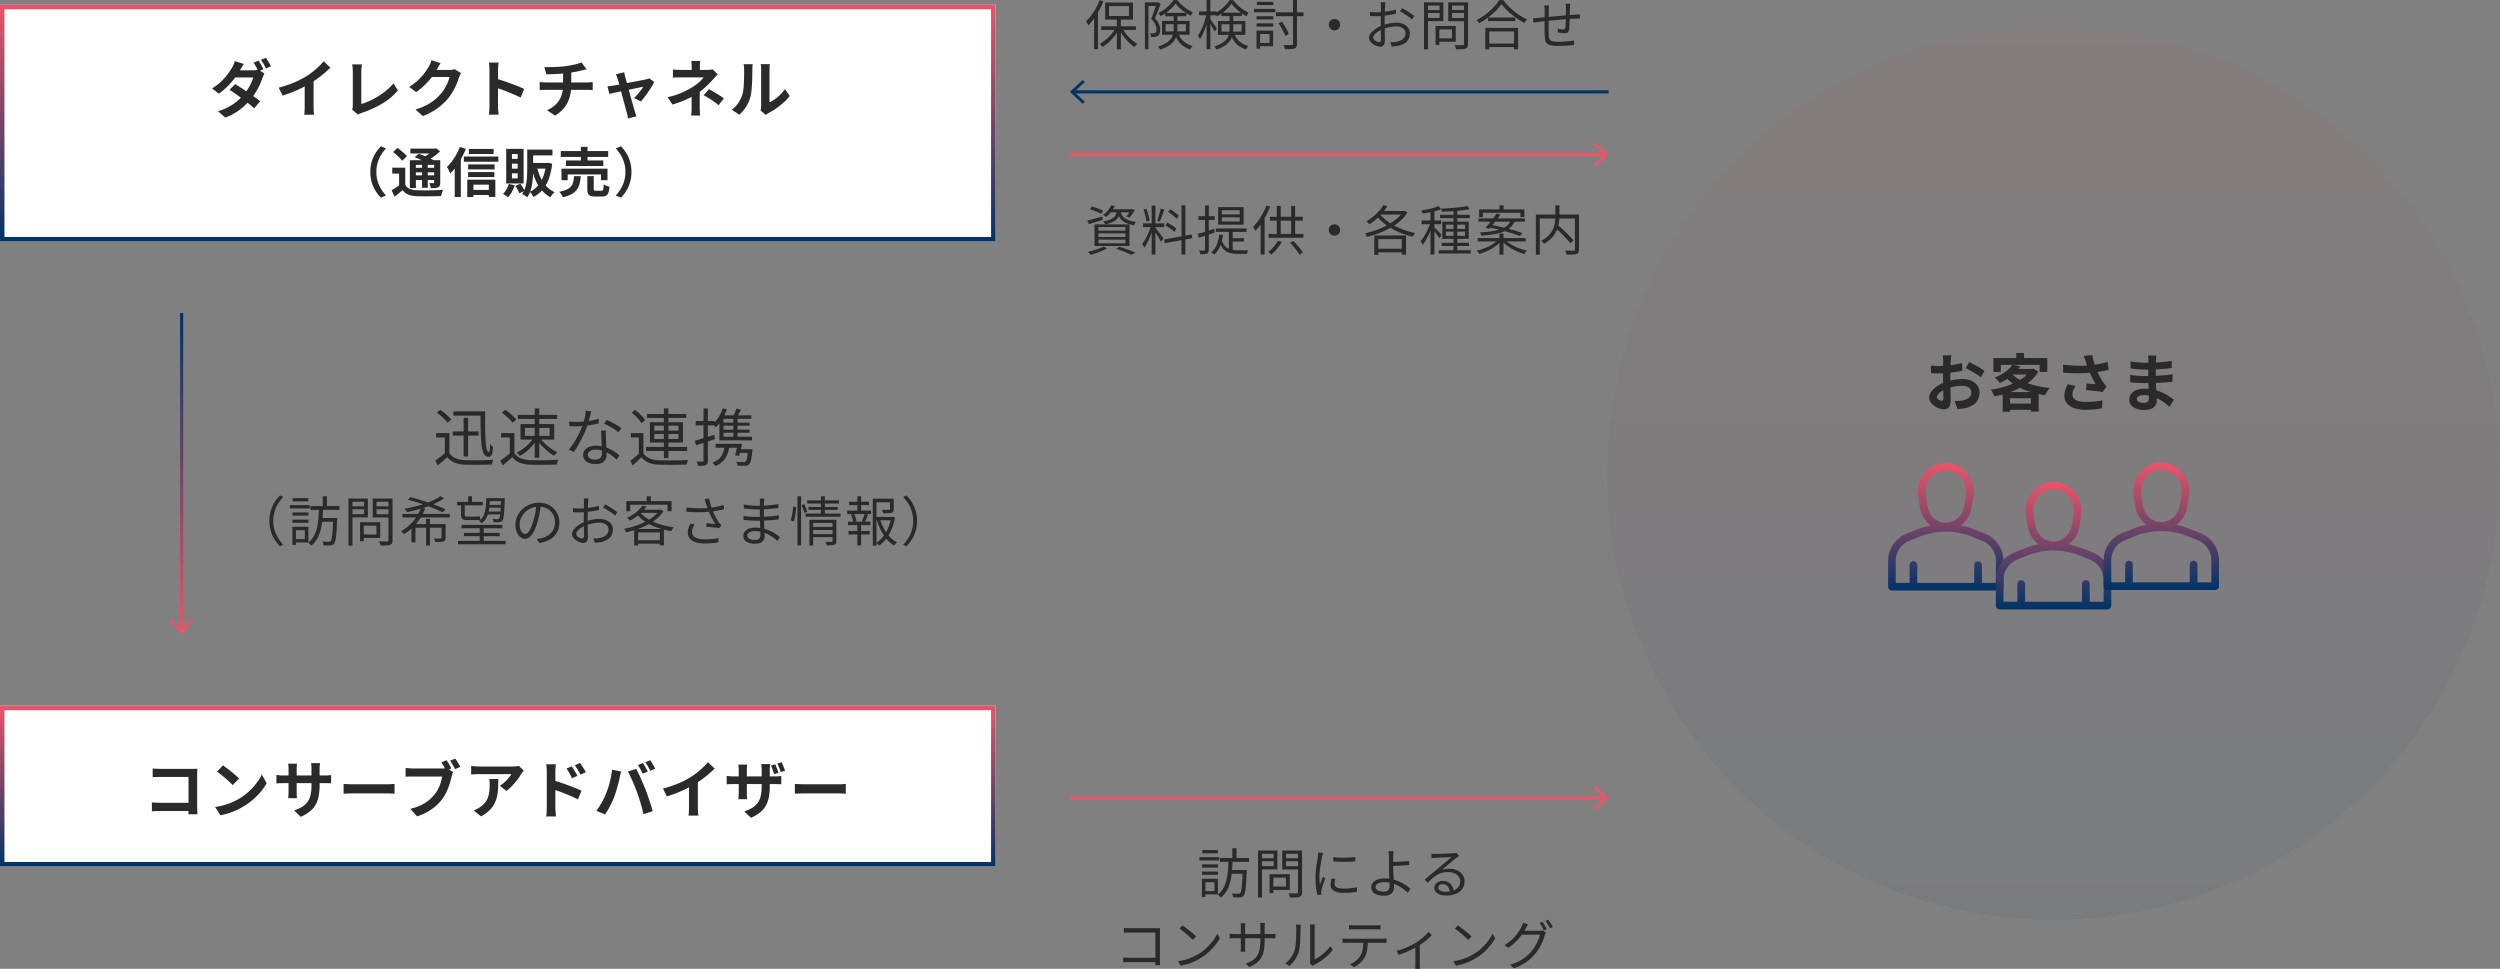 <svg xmlns="http://www.w3.org/2000/svg" xmlns:xlink="http://www.w3.org/1999/xlink" width="560" height="217.016" viewBox="0 0 560 217.016"><rect x="0" y="0" width="560" height="217.016" fill="#808080" stroke="none"/><defs><linearGradient id="a" x1="0.5" x2="0.5" y2="1" gradientUnits="objectBoundingBox"><stop offset="0" stop-color="#eb5569"/><stop offset="1" stop-color="#036"/></linearGradient><linearGradient id="d" x1="0.5" x2="0.5" y2="1" gradientUnits="objectBoundingBox"><stop offset="0" stop-color="#036"/><stop offset="1" stop-color="#eb5569"/></linearGradient></defs><g transform="translate(-616 -4518.92)"><g transform="translate(-14 35)"><path d="M0,0H223V53H0Z" transform="translate(630 4485)" fill="#fff"/><path d="M1,1V52H222V1H1M0,0H223V53H0Z" transform="translate(630 4485)" fill="url(#a)"/><g transform="translate(-10 -60)"><path d="M10.906-11.494a5.314,5.314,0,0,1,.385.6q.2.357.4.707t.322.616l-1.12.476q-.21-.434-.511-.987a10.767,10.767,0,0,0-.581-.959Zm1.652-.644q.182.266.4.623t.42.7q.2.343.315.581l-1.106.49q-.224-.448-.532-.994a8.676,8.676,0,0,0-.6-.938ZM5.67-6.23q.644.378,1.414.875T8.631-4.326q.777.532,1.47,1.029t1.183.9L9.94-.812q-.462-.434-1.141-.98T7.336-2.919Q6.552-3.5,5.8-4.032T4.424-4.956Zm6.58-2.38q-.112.2-.238.469t-.224.539a13.854,13.854,0,0,1-.567,1.428,16.859,16.859,0,0,1-.847,1.61,13.861,13.861,0,0,1-1.12,1.61A15.071,15.071,0,0,1,6.874-.623a12.825,12.825,0,0,1-3.4,1.883L1.848-.154A13.39,13.39,0,0,0,4.382-1.225,11.153,11.153,0,0,0,6.258-2.534a13,13,0,0,0,1.386-1.4,10.165,10.165,0,0,0,.9-1.239,13.312,13.312,0,0,0,.735-1.351,6.336,6.336,0,0,0,.441-1.2H4.984l.644-1.6h3.99a5.137,5.137,0,0,0,.651-.042,2.772,2.772,0,0,0,.567-.126ZM7.63-10.752q-.252.364-.5.784t-.371.644a14.682,14.682,0,0,1-1.2,1.778A18.738,18.738,0,0,1,3.927-5.7,14.261,14.261,0,0,1,2.016-4.1L.5-5.278A11.682,11.682,0,0,0,2.6-6.881,13.736,13.736,0,0,0,4.039-8.519,14.728,14.728,0,0,0,4.97-9.926a4.636,4.636,0,0,0,.357-.679,4.6,4.6,0,0,0,.273-.777Zm7.8,5.306a24.5,24.5,0,0,0,3.423-1.141,20.363,20.363,0,0,0,2.695-1.365,15.274,15.274,0,0,0,1.463-1.029q.735-.581,1.386-1.2a11.745,11.745,0,0,0,1.1-1.176l1.512,1.442q-.644.63-1.407,1.274T24.01-7.406q-.826.588-1.638,1.078-.8.462-1.785.952t-2.079.924q-1.092.434-2.2.77Zm5.824-1.61,1.988-.462v6.3q0,.308.014.672T23.3.133a3.339,3.339,0,0,0,.07.483H21.154q.028-.168.049-.483t.035-.679q.014-.364.014-.672Zm10.6,6.5A1.666,1.666,0,0,0,32-1.022a3.2,3.2,0,0,0,.028-.448V-9.058q0-.266-.021-.56t-.056-.567q-.035-.273-.077-.469h2.2q-.056.406-.1.8a7.486,7.486,0,0,0-.042.8v7.28a14.18,14.18,0,0,0,1.827-.693,17.483,17.483,0,0,0,1.96-1.05,16.239,16.239,0,0,0,1.862-1.337,11.31,11.31,0,0,0,1.547-1.554l.994,1.582a13.5,13.5,0,0,1-3.535,2.975A22.867,22.867,0,0,1,34.006.21q-.14.056-.364.14a2.422,2.422,0,0,0-.462.238ZM56.266-8.708q-.112.2-.238.469T55.8-7.7a14.222,14.222,0,0,1-.511,1.407,14.774,14.774,0,0,1-.812,1.638,12.441,12.441,0,0,1-1.113,1.631A13.274,13.274,0,0,1,51.023-.84,14.9,14.9,0,0,1,47.712.924L46.06-.56a13.434,13.434,0,0,0,2.464-.966A11.069,11.069,0,0,0,50.33-2.7,10.576,10.576,0,0,0,51.7-4.018a7.6,7.6,0,0,0,.9-1.239,12.374,12.374,0,0,0,.7-1.379,5.938,5.938,0,0,0,.392-1.2H48.972l.644-1.582h4a5.137,5.137,0,0,0,.651-.042,2.772,2.772,0,0,0,.567-.126ZM51.7-10.92q-.252.364-.49.784l-.364.644a15.167,15.167,0,0,1-1.169,1.743A15.593,15.593,0,0,1,48.1-6a16.032,16.032,0,0,1-1.876,1.547L44.646-5.614A13.508,13.508,0,0,0,46.277-6.79a11.538,11.538,0,0,0,1.225-1.2,11.637,11.637,0,0,0,.889-1.148q.371-.553.637-.987a4.977,4.977,0,0,0,.35-.693,6.427,6.427,0,0,0,.28-.777ZM62.636-1.344v-8.05q0-.364-.035-.84a7.347,7.347,0,0,0-.1-.84H64.68q-.042.364-.084.8t-.042.875v8.05q0,.2.014.553t.056.735q.042.378.056.672H62.5q.056-.42.1-.98T62.636-1.344Zm1.5-6.1q.7.182,1.568.469t1.75.609q.882.322,1.659.637t1.3.581l-.8,1.932q-.588-.308-1.3-.623t-1.449-.609Q66.122-4.746,65.415-5t-1.281-.448Zm10.808-2.6q.532,0,1.358-.007t1.736-.056q.91-.049,1.68-.161.532-.07,1.043-.168t.98-.2q.469-.1.854-.231t.651-.238l1.148,1.54q-.364.084-.63.154t-.448.112q-.434.112-.938.217T81.34-8.9l-1.078.168q-.8.112-1.694.168t-1.736.091q-.84.035-1.456.049Zm.6,9.646a6.663,6.663,0,0,0,2.023-1.365,5.135,5.135,0,0,0,1.176-1.862,6.9,6.9,0,0,0,.385-2.373V-8.89l1.834-.21v3.066a10.086,10.086,0,0,1-.343,2.66,6.761,6.761,0,0,1-1.141,2.317A7.429,7.429,0,0,1,77.322.812Zm-1.652-6.3q.294.028.63.056t.658.028h9.31q.154,0,.392-.014t.483-.035l.4-.035V-4.9q-.28-.028-.609-.042t-.623-.014H75.208q-.322,0-.686.014t-.63.042ZM92.82-8.89q.042.238.105.511t.119.553q.126.406.3,1.05l.385,1.414q.21.77.427,1.561t.427,1.512q.21.721.364,1.274t.238.847A1.736,1.736,0,0,1,95.3.168q.056.224.133.448t.133.364l-1.9.476q-.042-.294-.1-.616a4.246,4.246,0,0,0-.154-.616q-.084-.308-.238-.889l-.35-1.323q-.2-.742-.413-1.54t-.413-1.561q-.2-.763-.371-1.386t-.287-.973a3.739,3.739,0,0,0-.175-.532q-.1-.252-.217-.462Zm6.72,2.156a10.2,10.2,0,0,1-.567,1.05q-.357.588-.777,1.2t-.84,1.169q-.42.553-.8.959l-1.54-.77a8.839,8.839,0,0,0,.77-.784q.406-.462.763-.931a5.335,5.335,0,0,0,.525-.8q-.154.028-.581.112t-1.029.21l-1.309.273q-.707.147-1.421.3t-1.358.287q-.644.133-1.134.238L89.5-4.06l-.434-1.68q.336-.028.644-.07t.644-.1l.6-.1q.427-.07,1.022-.182t1.281-.245L94.64-6.7l1.316-.252,1.078-.21q.462-.091.672-.147a2.46,2.46,0,0,0,.378-.091,2.4,2.4,0,0,0,.336-.133Zm10.318-4.7q-.028.252-.056.609t-.028.679v1.568H107.94V-10.15q0-.336-.021-.686a5.863,5.863,0,0,0-.063-.6Zm3.92,3.01q-.266.266-.567.588t-.525.574q-.378.434-.889.945t-1.106,1.029q-.6.518-1.239.98A14.383,14.383,0,0,1,107.758-3.3a21.651,21.651,0,0,1-1.988.9q-1.05.413-2.142.735L102.55-3.318a16.146,16.146,0,0,0,3.416-1.106,22.319,22.319,0,0,0,2.3-1.232q.532-.364.994-.728a8.522,8.522,0,0,0,.812-.721,5.229,5.229,0,0,0,.546-.637h-5.068q-.238,0-.588.007l-.679.014a5.519,5.519,0,0,0-.553.035V-9.52q.406.056.917.077t.875.021h5.936a5.392,5.392,0,0,0,.623-.035,3.247,3.247,0,0,0,.539-.1Zm-4.032,3.052v.945q0,.567-.007,1.2t-.007,1.225V-.994q0,.28.014.616t.042.644q.028.308.042.532h-2.016q.028-.2.056-.511t.042-.658q.014-.343.014-.623v-3.64Zm4.228,3.85q-.6-.49-1.134-.861t-1.064-.7q-.532-.329-1.148-.665L111.79-5.1q.644.35,1.148.637t1.022.609q.518.322,1.19.784Zm9.408,1.218q.042-.21.077-.483a4.345,4.345,0,0,0,.035-.553V-9.506a6.047,6.047,0,0,0-.049-.826,3.282,3.282,0,0,0-.063-.378h2.086a3.165,3.165,0,0,0-.056.385,7.226,7.226,0,0,0-.042.833V-2.17a6.9,6.9,0,0,0,1.19-.686,9.906,9.906,0,0,0,1.211-1.015,8.4,8.4,0,0,0,1.057-1.253l1.078,1.54A10.483,10.483,0,0,1,128.513-2.1a17.862,17.862,0,0,1-1.687,1.33A14.413,14.413,0,0,1,125.16.238a3.379,3.379,0,0,0-.364.231q-.14.105-.238.189ZM116.9-.518a5.566,5.566,0,0,0,1.512-1.554,7.5,7.5,0,0,0,.868-1.792,5.691,5.691,0,0,0,.231-1.141q.077-.679.119-1.456T119.679-8q.007-.763.007-1.407a6.359,6.359,0,0,0-.035-.721q-.035-.3-.091-.567h2.058a1.222,1.222,0,0,0-.035.231q-.021.2-.042.476t-.021.567q0,.616-.014,1.435t-.056,1.673q-.042.854-.126,1.617A9.083,9.083,0,0,1,121.1-3.4a8.1,8.1,0,0,1-.959,2.205A8.384,8.384,0,0,1,118.608.616Z" transform="translate(687 4569)" fill="#2a2a2a"/><path d="M7.956-4.56A8.076,8.076,0,0,1,8.28-6.912a7.791,7.791,0,0,1,.864-1.92A8.614,8.614,0,0,1,10.32-10.32l1.14.5a8.833,8.833,0,0,0-1.086,1.422A7.333,7.333,0,0,0,9.6-6.66a7.2,7.2,0,0,0-.288,2.1A7.221,7.221,0,0,0,9.6-2.466a7.191,7.191,0,0,0,.774,1.734A9.451,9.451,0,0,0,11.46.7l-1.14.5A8.614,8.614,0,0,1,9.144-.288a7.791,7.791,0,0,1-.864-1.92A8.076,8.076,0,0,1,7.956-4.56Zm7.824-.96v4.428H14.4v-3.1H12.864V-5.52Zm0,3.852a2.108,2.108,0,0,0,.99.888,4.265,4.265,0,0,0,1.542.312q.54.024,1.3.03T21.2-.444q.834-.012,1.638-.042t1.428-.09a2.937,2.937,0,0,0-.174.414Q24,.1,23.928.36t-.12.468q-.552.036-1.272.048T21.048.894q-.768.006-1.482,0T18.3.864A5.619,5.619,0,0,1,16.47.516a3.06,3.06,0,0,1-1.29-1q-.42.36-.858.714T13.38.972l-.672-1.44q.432-.24.912-.552t.912-.648ZM13.044-9.024l.984-.924a9.2,9.2,0,0,1,.786.582q.4.33.762.66a4.011,4.011,0,0,1,.564.618L15.06-7.056a4,4,0,0,0-.516-.636q-.336-.348-.732-.7T13.044-9.024ZM17.892-7.86l.924-.768q.528.18,1.164.438t1.23.534q.594.276.99.5l-.984.864a7.97,7.97,0,0,0-.93-.516q-.57-.276-1.206-.558T17.892-7.86Zm-1.08.672H22.92v1.044H18.156V-.972H16.812Zm5.436,0h1.368v4.98a1.859,1.859,0,0,1-.1.69.77.77,0,0,1-.39.39,1.738,1.738,0,0,1-.678.174q-.4.03-.942.03a4.644,4.644,0,0,0-.15-.582,5.357,5.357,0,0,0-.21-.558q.276.012.552.012h.372a.19.19,0,0,0,.138-.042.19.19,0,0,0,.042-.138Zm-5.328-2.6h5.712V-8.7H16.92Zm.636,4.3h5.16v1.008h-5.16Zm0,1.68h5.16v1.044h-5.16Zm1.98-2.88H20.82V-1.02H19.536Zm2.58-3.1h.336l.276-.072.852.684q-.42.4-.942.8a12.888,12.888,0,0,1-1.086.762A11.163,11.163,0,0,1,20.436-7a3.527,3.527,0,0,0-.342-.42q-.222-.24-.366-.384a7.413,7.413,0,0,0,.918-.522,9.8,9.8,0,0,0,.852-.63,5.3,5.3,0,0,0,.618-.588Zm7.92.072h5.532v1.128H30.036Zm-.18,3.456h5.928v1.128H29.856Zm0,1.716h5.88V-3.42h-5.88ZM30.42-.54h4.788V.6H30.42ZM28.9-8.016h7.728v1.164H28.9Zm.768,5.184h6.288V1.032H34.5V-1.716H31.044V1.068h-1.38ZM28.02-10.164l1.332.432A18.376,18.376,0,0,1,28.386-7.7a19.965,19.965,0,0,1-1.2,1.92,12.293,12.293,0,0,1-1.326,1.59,4.151,4.151,0,0,0-.192-.456q-.132-.276-.288-.564a4.478,4.478,0,0,0-.276-.456,10.77,10.77,0,0,0,1.122-1.272,12.68,12.68,0,0,0,1-1.548A14.536,14.536,0,0,0,28.02-10.164ZM26.856-6.852,28.224-8.22V1.044H26.856ZM43.524-9.576h5.22v1.308h-5.22Zm-.42,0h1.32V-5.04q0,.72-.048,1.536t-.18,1.65a9.312,9.312,0,0,1-.4,1.6,5.475,5.475,0,0,1-.7,1.374,3.519,3.519,0,0,0-.336-.258q-.216-.15-.438-.282a4.258,4.258,0,0,0-.378-.2,4.9,4.9,0,0,0,.78-1.68,10.54,10.54,0,0,0,.306-1.908q.066-.972.066-1.824Zm4.236,3h.252l.24-.036.852.192a14.322,14.322,0,0,1-.756,3.408A7.951,7.951,0,0,1,46.536-.57,6.89,6.89,0,0,1,44.5,1.044q-.1-.168-.234-.39T43.968.216a2.3,2.3,0,0,0-.3-.348,5.079,5.079,0,0,0,1.788-1.32,7,7,0,0,0,1.236-2.1,10.935,10.935,0,0,0,.648-2.784Zm-2.076.888a12.219,12.219,0,0,0,.816,2.376,7.4,7.4,0,0,0,1.3,1.938A5.858,5.858,0,0,0,49.224-.048a3.313,3.313,0,0,0-.336.336q-.18.2-.342.42a3.122,3.122,0,0,0-.258.4A6.753,6.753,0,0,1,46.344-.468a8.711,8.711,0,0,1-1.356-2.214A16.23,16.23,0,0,1,44.1-5.436ZM43.9-6.576h3.792v1.26H43.9Zm-4.92,4.692,1.32.312A8.8,8.8,0,0,1,39.642-.09,6.177,6.177,0,0,1,38.8,1.116q-.132-.108-.336-.252T38.04.576q-.216-.144-.372-.228A4.306,4.306,0,0,0,38.442-.66,6.079,6.079,0,0,0,38.976-1.884Zm1.452.444,1.116-.48a9.051,9.051,0,0,1,.546.8,6.385,6.385,0,0,1,.414.78L41.34.228a5.607,5.607,0,0,0-.384-.81Q40.692-1.056,40.428-1.44Zm-.756-4.98V-5.3h1.284V-6.42Zm0,2.172V-3.12h1.284V-4.248Zm0-4.332v1.092h1.284V-8.58ZM38.388-9.732h3.9V-1.98h-3.9Zm12.228.492h10.62v1.32H50.616Zm1.152,2.1h8.376v1.248H51.768Zm-1,1.848H61.08v2.58H59.628V-4H52.164v1.284H50.772Zm4.344-4.884h1.5v3.732h-1.5Zm1.44,6.552H58V-.792a.483.483,0,0,0,.09.354A.708.708,0,0,0,58.5-.36h1.212a.416.416,0,0,0,.306-.1.739.739,0,0,0,.144-.408q.042-.306.066-.918a2.111,2.111,0,0,0,.378.216,4.1,4.1,0,0,0,.48.186l.438.138A5.129,5.129,0,0,1,61.272.09a1.2,1.2,0,0,1-.516.66,1.89,1.89,0,0,1-.912.186H58.3A2.916,2.916,0,0,1,57.222.78.9.9,0,0,1,56.7.246,2.96,2.96,0,0,1,56.556-.78Zm-2.964,0H55.08a9.771,9.771,0,0,1-.24,1.644,3.87,3.87,0,0,1-.594,1.332A3.6,3.6,0,0,1,53.07.378a7.694,7.694,0,0,1-2,.738A2.108,2.108,0,0,0,50.88.7a5.091,5.091,0,0,0-.294-.45,4.28,4.28,0,0,0-.306-.378A6.887,6.887,0,0,0,52-.648a2.6,2.6,0,0,0,.96-.744,2.574,2.574,0,0,0,.45-.984A9.188,9.188,0,0,0,53.592-3.624ZM66.444-4.56a8.076,8.076,0,0,1-.324,2.352,7.931,7.931,0,0,1-.858,1.92A8.1,8.1,0,0,1,64.08,1.2L62.94.7A9.451,9.451,0,0,0,64.026-.732,7.19,7.19,0,0,0,64.8-2.466a7.221,7.221,0,0,0,.288-2.094,7.2,7.2,0,0,0-.288-2.1,7.333,7.333,0,0,0-.774-1.734A8.834,8.834,0,0,0,62.94-9.816l1.14-.5a8.1,8.1,0,0,1,1.182,1.488,7.931,7.931,0,0,1,.858,1.92A8.076,8.076,0,0,1,66.444-4.56Z" transform="translate(715 4587)" fill="#2a2a2a"/></g></g><g transform="translate(-14 192)"><path d="M0,0H223V36H0Z" transform="translate(630 4485)" fill="#fff"/><path d="M1,1V35H222V1H1M0,0H223V36H0Z" transform="translate(630 4485)" fill="url(#a)"/><path d="M2.2-9.94q.392.042.882.063t.84.021h7.056q.308,0,.679-.007t.553-.021q-.014.238-.028.609t-.014.679v7.252q0,.364.021.854t.035.8h-2.03q.014-.308.021-.679t.007-.749V-8.05H3.934q-.448,0-.945.014T2.2-7.994Zm-.182,7.6q.364.028.819.056t.931.028h7.56V-.42h-7.5q-.406,0-.931.028t-.875.056Zm15.918-8.3q.364.252.854.616t1.015.791q.525.427.987.833a9.766,9.766,0,0,1,.756.728L20.118-6.216q-.266-.294-.7-.7t-.938-.84q-.5-.434-.994-.826t-.868-.658Zm-1.75,9.324a14.827,14.827,0,0,0,2.058-.434,14.349,14.349,0,0,0,1.792-.644,16.294,16.294,0,0,0,1.512-.756A13.539,13.539,0,0,0,23.73-4.774a13.921,13.921,0,0,0,1.736-1.9A10.731,10.731,0,0,0,26.642-8.6l1.092,1.974a13.035,13.035,0,0,1-1.309,1.876,15.066,15.066,0,0,1-1.757,1.785,14.634,14.634,0,0,1-2.114,1.519,15.875,15.875,0,0,1-1.54.819,15.746,15.746,0,0,1-1.743.686A13.14,13.14,0,0,1,17.36.532ZM39.592-6.188A13.46,13.46,0,0,1,39.4-3.829a6.417,6.417,0,0,1-.651,1.918A5.218,5.218,0,0,1,37.464-.364,8.931,8.931,0,0,1,35.378.882L33.88-.532a9.677,9.677,0,0,0,1.743-.784,4.077,4.077,0,0,0,1.211-1.071,4.338,4.338,0,0,0,.707-1.54,8.96,8.96,0,0,0,.231-2.191V-9.842q0-.434-.028-.763t-.056-.539h2q-.028.21-.063.539a7.3,7.3,0,0,0-.035.763Zm-5.054-4.83q-.028.2-.056.525t-.028.735v5.012q0,.308.014.595t.021.5q.007.217.021.371H32.55a3.3,3.3,0,0,0,.042-.371q.014-.217.028-.5t.014-.595V-9.758q0-.308-.021-.63t-.063-.63ZM29.918-8.5q.14.014.364.049t.518.056q.294.021.644.021h9.184q.56,0,.91-.028t.63-.07v1.862a5.987,5.987,0,0,0-.6-.035q-.378-.007-.938-.007H31.444q-.35,0-.637.007t-.5.021q-.217.014-.385.028Zm15.05,2.016.644.035q.392.021.819.035t.791.014H54.74q.49,0,.924-.035t.714-.049v2.2l-.714-.042q-.476-.028-.924-.028H47.222q-.6,0-1.232.021t-1.022.049ZM68.026-11.8q.182.266.385.6t.385.665q.182.329.308.581l-1.176.49q-.14-.28-.315-.6t-.364-.651q-.189-.329-.371-.609Zm1.96-.35q.182.252.392.588t.406.672q.2.336.322.588l-1.162.5q-.238-.434-.539-.966a10.466,10.466,0,0,0-.581-.924Zm-.5,3a2.684,2.684,0,0,0-.175.469q-.077.273-.133.5-.126.518-.3,1.155t-.434,1.323a13.39,13.39,0,0,1-.6,1.358,9.029,9.029,0,0,1-.777,1.26A10.254,10.254,0,0,1,65.6-1.526,11.188,11.188,0,0,1,63.721-.21a12.59,12.59,0,0,1-2.289.994L59.906-.9a12.039,12.039,0,0,0,2.415-.826,8.22,8.22,0,0,0,1.757-1.12,9.914,9.914,0,0,0,1.316-1.344,7.135,7.135,0,0,0,.8-1.274,9.2,9.2,0,0,0,.546-1.379,8.581,8.581,0,0,0,.294-1.3h-6.51q-.49,0-.938.014t-.728.042v-1.974q.21.028.511.056t.616.042q.315.014.539.014H67q.21,0,.511-.014a2.4,2.4,0,0,0,.581-.1ZM85.33-9.478q-.112.14-.28.357t-.266.371A13.791,13.791,0,0,1,83.93-7.5a17.645,17.645,0,0,1-1.176,1.4,8.836,8.836,0,0,1-1.33,1.183L79.968-6.076a6.722,6.722,0,0,0,.826-.588,7.729,7.729,0,0,0,.749-.707q.343-.371.6-.707a4.285,4.285,0,0,0,.4-.6H75.25q-.434,0-.826.028t-.882.07v-1.946q.406.056.84.1t.868.042H82.8q.2,0,.476-.014t.553-.042a2.034,2.034,0,0,0,.4-.07Zm-5.712,1.89q0,1.036-.042,2a11.261,11.261,0,0,1-.231,1.855,6.671,6.671,0,0,1-.6,1.687A5.971,5.971,0,0,1,77.6-.532,7.992,7.992,0,0,1,75.74.784L74.1-.546a5.491,5.491,0,0,0,.714-.3,5.124,5.124,0,0,0,.756-.469,4.98,4.98,0,0,0,1.085-.98,4.029,4.029,0,0,0,.637-1.127,5.78,5.78,0,0,0,.308-1.33,13.663,13.663,0,0,0,.084-1.575q0-.322-.014-.623a4.053,4.053,0,0,0-.084-.637Zm16.45-2.828q.2.28.434.658T96.957-9q.217.378.385.7l-1.218.546q-.2-.448-.385-.8t-.385-.679q-.2-.329-.462-.693Zm1.834-.77q.21.28.455.644t.476.735a7.209,7.209,0,0,1,.385.693l-1.176.574q-.224-.448-.427-.791t-.406-.658q-.2-.315-.469-.651ZM90.482-1.134v-8.05q0-.378-.035-.854a7.347,7.347,0,0,0-.105-.84h2.184q-.042.364-.084.812t-.042.882v8.05q0,.182.021.539t.056.735q.035.378.063.672h-2.2a9.145,9.145,0,0,0,.105-.973Q90.482-.728,90.482-1.134Zm1.512-6.118q.7.182,1.561.469t1.743.616q.882.329,1.666.644t1.288.567L97.468-3.01q-.6-.322-1.316-.63T94.7-4.249q-.735-.3-1.435-.553t-1.274-.434ZM112-11.172q.182.252.385.6t.4.7q.2.35.322.616l-1.12.49q-.224-.434-.518-.987a9.811,9.811,0,0,0-.574-.959Zm1.652-.63q.182.266.4.623t.413.7q.2.343.322.581l-1.12.476q-.21-.434-.525-.98t-.595-.938Zm-9.884,7.448q.238-.588.455-1.239t.385-1.344q.168-.693.3-1.379a12.654,12.654,0,0,0,.189-1.358l2.044.42q-.056.2-.126.462t-.126.518q-.056.252-.084.42-.07.364-.2.882t-.294,1.1q-.168.581-.343,1.162t-.357,1.071q-.252.672-.6,1.4t-.728,1.4q-.385.672-.749,1.2l-1.96-.826a14.949,14.949,0,0,0,1.253-1.918A15.332,15.332,0,0,0,103.768-4.354Zm6.916-.294q-.21-.56-.462-1.19T109.69-7.1q-.28-.63-.546-1.19t-.49-.966l1.862-.6q.21.406.49.98t.56,1.211q.28.637.546,1.267t.476,1.134q.182.462.4,1.092t.448,1.309q.231.679.434,1.323t.343,1.162L112.14.294q-.182-.826-.42-1.68t-.5-1.68Q110.964-3.892,110.684-4.648Zm5.824-.8a24.5,24.5,0,0,0,3.423-1.141,20.363,20.363,0,0,0,2.695-1.365,15.275,15.275,0,0,0,1.463-1.029q.735-.581,1.386-1.2a11.745,11.745,0,0,0,1.1-1.176l1.512,1.442q-.644.63-1.407,1.274T125.09-7.406q-.826.588-1.638,1.078-.8.462-1.785.952t-2.079.924q-1.092.434-2.2.77Zm5.824-1.61,1.988-.462v6.3q0,.308.014.672t.042.679a3.34,3.34,0,0,0,.07.483h-2.212q.028-.168.049-.483t.035-.679q.014-.364.014-.672Zm19.306-3.836a5.6,5.6,0,0,1,.273.616q.133.35.259.686t.21.616l-.966.308q-.1-.294-.217-.63l-.238-.672a5.435,5.435,0,0,0-.259-.616Zm1.442-.448q.14.28.28.623t.273.679q.133.336.217.6l-.966.308q-.14-.448-.336-.966a8.048,8.048,0,0,0-.42-.938Zm-2.646,5.362a13.461,13.461,0,0,1-.189,2.359,6.416,6.416,0,0,1-.651,1.918,5.3,5.3,0,0,1-1.288,1.554,8.781,8.781,0,0,1-2.086,1.253l-1.5-1.414a10.617,10.617,0,0,0,1.75-.8,4.007,4.007,0,0,0,1.211-1.064,4.338,4.338,0,0,0,.7-1.533,9.028,9.028,0,0,0,.231-2.205V-9.632q0-.42-.028-.756t-.056-.546h2q-.028.21-.063.546a7.356,7.356,0,0,0-.035.756Zm-5.054-4.83q-.028.2-.056.525t-.028.749v5q0,.308.014.6t.028.511q.014.224.014.364h-1.96a2.793,2.793,0,0,0,.042-.357q.014-.217.028-.511t.014-.6V-9.548q0-.308-.021-.623t-.063-.637Zm-4.606,2.52q.126.028.35.056t.518.049q.294.021.644.021h9.184q.56,0,.91-.028t.63-.07V-6.4q-.224-.014-.6-.028t-.924-.014h-9.2q-.35,0-.637.007t-.5.021q-.217.014-.371.028Zm15.274,1.806.644.035q.392.021.819.035t.791.014h7.518q.49,0,.924-.035t.714-.049v2.2l-.714-.042q-.476-.028-.924-.028H148.3q-.6,0-1.232.021t-1.022.049Z" transform="translate(662 4509)" fill="#2a2a2a"/></g><circle cx="100" cy="100" r="100" transform="translate(976 4525)" opacity="0.05" fill="url(#a)"/><g transform="translate(654 4567.541)"><path d="M21346,16086.516l.477-.45,1.859,2v-70.6h.7v70.6l1.859-2,.482.45-2.689,2.888Z" transform="translate(-21346 -15995.972)" fill="url(#d)"/></g><g transform="translate(976.336 4550.813) rotate(90)"><path d="M.7,0H0V120H.7Z" transform="translate(2.336 0.668)" fill="#eb5569"/><path d="M2.688,0,0,2.889l.481.449L2.688.965,4.894,3.338l.48-.449Z" transform="translate(0 0)" fill="#eb5569"/></g><g transform="translate(976.336 4695) rotate(90)"><path d="M.7,0H0V120H.7Z" transform="translate(2.336 0.668)" fill="#eb5569"/><path d="M2.688,0,0,2.889l.481.449L2.688.965,4.894,3.338l.48-.449Z" transform="translate(0 0)" fill="#eb5569"/></g><g transform="translate(949.098 4536.813) rotate(90)"><path d="M.35,141.487h-.7v-120h.7Z" transform="translate(2.686 -48.724)" fill="#036"/><path d="M2.688,3.338,0,.448.481,0,2.688,2.372,4.894,0l.48.449Z" transform="translate(0 90.094)" fill="#036"/></g><g transform="translate(-10 13.156)"><path d="M4.41-6.608h5.81v.952H4.41Zm.126-4.48H11.1v.952H4.536Zm2.31,1.442H7.854V-.98H6.846Zm3.78-1.442h1.05q-.014,1.946,0,3.612t.091,2.9a11.354,11.354,0,0,0,.245,1.911q.168.679.476.679.154,0,.217-.539t.077-1.309a2.577,2.577,0,0,0,.315.392,4.065,4.065,0,0,0,.343.322,9.467,9.467,0,0,1-.161,1.309,1.433,1.433,0,0,1-.308.693.752.752,0,0,1-.567.21,1.121,1.121,0,0,1-1.022-.707,6.126,6.126,0,0,1-.518-2.037q-.154-1.33-.189-3.213T10.626-11.088ZM3.668-6.23v4.956H2.646V-5.25H.686v-.98Zm0,4.494a3.039,3.039,0,0,0,1.4,1.148,5.95,5.95,0,0,0,2.114.42q.574.028,1.393.035T10.3-.14q.9-.014,1.743-.042t1.47-.07a1.63,1.63,0,0,0-.14.308q-.07.2-.126.4T13.16.812Q12.586.84,11.8.854T10.178.875q-.84.007-1.631,0T7.182.854A7.056,7.056,0,0,1,4.837.406,3.985,3.985,0,0,1,3.192-.826q-.5.448-1.036.9T1.05,1.008L.5-.07q.5-.336,1.085-.777t1.127-.889ZM.84-10.794l.77-.63a10.236,10.236,0,0,1,.938.679q.476.385.875.777a6.576,6.576,0,0,1,.651.728l-.84.7a4.507,4.507,0,0,0-.609-.742q-.4-.406-.868-.805A11.312,11.312,0,0,0,.84-10.794ZM18.228-6.23v4.956H17.206V-5.25h-1.96v-.98Zm0,4.494a3.039,3.039,0,0,0,1.4,1.148,5.95,5.95,0,0,0,2.114.42q.574.028,1.393.035T24.857-.14q.9-.014,1.743-.042t1.47-.07a1.63,1.63,0,0,0-.14.308q-.07.2-.126.4T27.72.812q-.574.028-1.358.042T24.738.875q-.84.007-1.631,0T21.742.854A7.056,7.056,0,0,1,19.4.406,3.985,3.985,0,0,1,17.752-.826q-.5.448-1.036.9t-1.106.931L15.064-.07q.5-.336,1.085-.777t1.127-.889ZM15.4-10.794l.77-.63a10.236,10.236,0,0,1,.938.679q.476.385.875.777a6.576,6.576,0,0,1,.651.728l-.84.7a4.507,4.507,0,0,0-.609-.742q-.4-.406-.868-.805A11.312,11.312,0,0,0,15.4-10.794Zm5.18,3.4V-5.6h5.544V-7.392Zm-.98-.854h7.546V-4.76H19.6ZM19.012-10.3H27.79v.91H19.012Zm3.766-1.442H23.8V-.686H22.778Zm-.35,6.664.784.294a9.074,9.074,0,0,1-1.029,1.449A10.445,10.445,0,0,1,20.86-2.051a8.114,8.114,0,0,1-1.428.945,1.94,1.94,0,0,0-.189-.273q-.119-.147-.245-.287A2.854,2.854,0,0,0,18.76-1.9a7.758,7.758,0,0,0,1.393-.805,9.486,9.486,0,0,0,1.3-1.12A7.01,7.01,0,0,0,22.428-5.082Zm1.61,0a7.7,7.7,0,0,0,1.05,1.218,10.669,10.669,0,0,0,1.358,1.1,9.23,9.23,0,0,0,1.414.805q-.112.1-.252.245t-.259.294q-.119.147-.2.273A8.7,8.7,0,0,1,25.739-2.1a13.461,13.461,0,0,1-1.358-1.274A9.849,9.849,0,0,1,23.3-4.76Zm6.44-3.752q.392.056.826.077t.882.021q.77,0,1.589-.07a16.09,16.09,0,0,0,1.659-.231,13.409,13.409,0,0,0,1.652-.427l.028,1.05q-.686.182-1.505.336t-1.694.245a16.707,16.707,0,0,1-1.729.091q-.378,0-.805-.007t-.833-.035Zm4.956-2.282q-.084.336-.21.854t-.273,1.085q-.147.567-.315,1.071a20.157,20.157,0,0,1-.854,2.121q-.518,1.113-1.106,2.163a18.02,18.02,0,0,1-1.162,1.834l-1.078-.56a13.96,13.96,0,0,0,.931-1.246q.469-.7.882-1.47T33-6.776q.336-.742.56-1.358.224-.672.42-1.519a8.462,8.462,0,0,0,.224-1.575Zm3.3,4.326q-.014.434-.021.777t.007.735q.014.336.035.861t.049,1.106q.028.581.049,1.113t.021.882a2.1,2.1,0,0,1-.252,1.022,1.786,1.786,0,0,1-.791.735,3.12,3.12,0,0,1-1.407.273A4.278,4.278,0,0,1,35.028.5a2.287,2.287,0,0,1-1.015-.665A1.678,1.678,0,0,1,33.628-1.3,1.761,1.761,0,0,1,34-2.429a2.357,2.357,0,0,1,1.008-.721A3.833,3.833,0,0,1,36.428-3.4a6.8,6.8,0,0,1,2.163.329,8,8,0,0,1,1.778.833,12.224,12.224,0,0,1,1.365.994l-.6.952q-.406-.364-.9-.756a7.844,7.844,0,0,0-1.1-.721,6.871,6.871,0,0,0-1.288-.539,4.948,4.948,0,0,0-1.456-.21A2.184,2.184,0,0,0,35.14-2.2a.943.943,0,0,0-.476.8.957.957,0,0,0,.406.8,2,2,0,0,0,1.218.308,1.894,1.894,0,0,0,.924-.189,1.117,1.117,0,0,0,.483-.5,1.618,1.618,0,0,0,.147-.693q0-.392-.021-1.022t-.056-1.351L37.695-5.5q-.035-.721-.049-1.295Zm2.8.378a7.434,7.434,0,0,0-.952-.7q-.574-.364-1.183-.693t-1.071-.539l.574-.854q.378.168.84.406t.924.5q.462.266.861.511a5.788,5.788,0,0,1,.637.441Zm5.586.182v4.956H46.1V-5.25H44.324v-.98Zm0,4.522a2.948,2.948,0,0,0,1.4,1.148,6.32,6.32,0,0,0,2.142.434q.588.014,1.428.021t1.764,0q.924-.007,1.792-.035t1.5-.07q-.056.112-.126.294T56.9.462a3.32,3.32,0,0,0-.084.364L55.419.861q-.805.021-1.673.028T52.066.882Q51.254.868,50.68.854A7.163,7.163,0,0,1,48.314.406,3.923,3.923,0,0,1,46.676-.812q-.462.448-.945.9t-1,.917L44.184-.028q.462-.336,1-.777t1.015-.9Zm-2.66-9.114.8-.588a10.78,10.78,0,0,1,.875.728q.441.406.812.812a4.844,4.844,0,0,1,.581.756l-.854.658a5,5,0,0,0-.56-.777q-.364-.427-.791-.84A10.391,10.391,0,0,0,44.464-10.822Zm3.458.322h8.792v.882H47.922Zm-.21,7.378h9.212v.9H47.712Zm4-8.638h1.022V-.63H51.716ZM49.56-6.02V-4.9h5.418V-6.02Zm0-1.862v1.106h5.418V-7.882Zm-.98-.784h7.406v4.55H48.58ZM64.9-11.774l.924.238A10.768,10.768,0,0,1,64.771-9.3a8.639,8.639,0,0,1-1.435,1.771,2.266,2.266,0,0,0-.2-.231q-.126-.133-.259-.266a2.344,2.344,0,0,0-.245-.217A6.7,6.7,0,0,0,63.98-9.793,8.26,8.26,0,0,0,64.9-11.774Zm3.066.056,1.022.252q-.266.518-.546,1.022t-.518.868L67.1-9.814a8.628,8.628,0,0,0,.483-.938Q67.83-11.3,67.97-11.718ZM64.6-6.986H70.91V-6.3H64.6ZM63.308-3.822H68.53v.882H63.308ZM64.6-8.568H70.91v.686H64.6Zm2.66-1.288h.952v4.774h-.952ZM68.446-2.6h2.506v.812H68.208Zm2.142,0h.966l-.014.154q-.014.154-.028.266a16.335,16.335,0,0,1-.3,2.044,1.875,1.875,0,0,1-.427.91,1.1,1.1,0,0,1-.385.238,1.849,1.849,0,0,1-.511.084q-.252.014-.714.014t-.98-.042A1.955,1.955,0,0,0,68.1.623a1.82,1.82,0,0,0-.2-.441q.518.056.98.07t.644.014a.736.736,0,0,0,.49-.126,1.557,1.557,0,0,0,.315-.749,16.545,16.545,0,0,0,.259-1.869ZM65.31-3.528h1.05a5.941,5.941,0,0,1-.9,2.968,5.043,5.043,0,0,1-2.2,1.722A1.981,1.981,0,0,0,63.084.91q-.126-.154-.259-.294A2.019,2.019,0,0,0,62.58.392a4.064,4.064,0,0,0,1.988-1.421A4.7,4.7,0,0,0,65.31-3.528Zm-.378-6.678H71.3v.784H64.218Zm-.784.882.924-.84V-5h-.924Zm0,3.92h7.294v.812H64.148Zm-5.516.91,2-.609Q61.81-5.46,63-5.852l.154.966q-1.106.378-2.226.742l-2.03.658Zm.2-4.438H63.07v.98H58.828Zm1.75-2.814h.98V-.1a1.669,1.669,0,0,1-.1.658.724.724,0,0,1-.371.364,1.957,1.957,0,0,1-.672.168,9.437,9.437,0,0,1-1.092.028,2.185,2.185,0,0,0-.1-.469A5.211,5.211,0,0,0,59.024.14q.448.014.819.021a4.75,4.75,0,0,0,.5-.007.274.274,0,0,0,.182-.049.27.27,0,0,0,.056-.2Zm7.686,7.924h.952q-.14.7-.322,1.435t-.336,1.281l-.91-.14q.154-.518.322-1.232T68.264-3.822Z" transform="translate(723 4609)" fill="#2a2a2a"/><path d="M8.34-4.56a7.9,7.9,0,0,1,.294-2.2,7.717,7.717,0,0,1,.834-1.9,8.981,8.981,0,0,1,1.26-1.614l.72.372A8.659,8.659,0,0,0,10.26-8.358a7.316,7.316,0,0,0-.774,1.776,7.309,7.309,0,0,0-.27,2.022,7.328,7.328,0,0,0,.27,2.016A7.183,7.183,0,0,0,10.26-.768,9.155,9.155,0,0,0,11.448.78l-.72.372a9.467,9.467,0,0,1-1.26-1.62,7.588,7.588,0,0,1-.834-1.9A7.916,7.916,0,0,1,8.34-4.56ZM20.3-10.068h.924v2.58H20.3ZM22.632-5.2h.9v.258a.863.863,0,0,1-.012.162q-.06,1.344-.12,2.286T23.262-.936a6.5,6.5,0,0,1-.18.96,1.408,1.408,0,0,1-.246.516,1.036,1.036,0,0,1-.36.276,1.493,1.493,0,0,1-.468.108,6.136,6.136,0,0,1-.66.018q-.42-.006-.876-.03A1.945,1.945,0,0,0,20.388.48a1.844,1.844,0,0,0-.18-.42q.468.036.858.048t.558.012a.932.932,0,0,0,.258-.03.333.333,0,0,0,.174-.126A1.511,1.511,0,0,0,22.3-.708a14.248,14.248,0,0,0,.18-1.566q.078-1.05.15-2.754ZM19.44-7.332h.924q-.036,1.164-.138,2.352a15.57,15.57,0,0,1-.366,2.292,8.359,8.359,0,0,1-.774,2.046A5.311,5.311,0,0,1,17.724.984,2.456,2.456,0,0,0,17.406.63a2.954,2.954,0,0,0-.378-.306,4.648,4.648,0,0,0,1.284-1.488,7.4,7.4,0,0,0,.7-1.89,14,14,0,0,0,.312-2.124Q19.4-6.276,19.44-7.332Zm-1.908-.552h6.516v.864H17.532ZM19.824-5.2h3.144v.852H19.824ZM13.512-6.444h3.576v.708H13.512ZM13.56-9.66h3.5v.72h-3.5Zm-.048,4.812h3.576v.72H13.512Zm-.576-3.24h4.44v.756h-4.44Zm1,4.86h3.144v3.5H13.932V-.468h2.352v-2H13.932Zm-.444,0h.792V.828h-.792ZM29.052-4.26h4.116V-.732H29.052V-1.5h3.264V-3.492H29.052Zm-.4,0h.84V-.012h-.84ZM26.484-7.824H29.82v.66H26.484Zm5.532,0h3.408v.66H32.016Zm3-1.74h.912V-.252a1.558,1.558,0,0,1-.12.69.766.766,0,0,1-.42.354,2.639,2.639,0,0,1-.834.144Q34.02.96,33.228.96a1.414,1.414,0,0,0-.066-.3q-.054-.168-.12-.336A1.945,1.945,0,0,0,32.9.036q.408.012.774.012h1.038A.366.366,0,0,0,34.95-.03a.307.307,0,0,0,.066-.222Zm-8.46,0H30.4V-5.34h-3.84v-.72h3V-8.844h-3Zm8.94,0v.72H32.34v2.8H35.5v.72H31.488V-9.564Zm-9.432,0h.888V.972h-.888ZM38.136-6.12H48.744v.8H38.136ZM46.692-10.1l.756.492a12.016,12.016,0,0,1-1.758,1.02,20.7,20.7,0,0,1-2.07.852q-1.092.384-2.22.684t-2.2.528a2.28,2.28,0,0,0-.168-.252q-.108-.144-.228-.282a2.329,2.329,0,0,0-.216-.222q1.116-.192,2.256-.468t2.214-.636a19.368,19.368,0,0,0,2-.792A10.422,10.422,0,0,0,46.692-10.1ZM43.44-5.016h.876V.96H43.44ZM40.176-3.84H47.3v.816h-6.24V.264h-.888Zm6.732,0h.9V-.792a1.2,1.2,0,0,1-.1.528.657.657,0,0,1-.372.3,2.3,2.3,0,0,1-.7.114q-.45.018-1.146.018a1.739,1.739,0,0,0-.108-.4q-.084-.216-.168-.384.516.012.918.012t.546-.012a.282.282,0,0,0,.18-.042.193.193,0,0,0,.048-.15ZM39.36-9.312l.6-.552q.972.24,2.052.57t2.148.7q1.068.372,2.01.744t1.638.72l-.672.648q-.648-.324-1.566-.708T43.6-7.962q-1.056-.39-2.154-.738T39.36-9.312ZM42.324-7.56l.912.252A12.268,12.268,0,0,1,42.1-5.1a11.808,11.808,0,0,1-1.6,1.974,9.5,9.5,0,0,1-2.04,1.542,2.023,2.023,0,0,0-.18-.228l-.222-.246q-.114-.126-.2-.21A9.123,9.123,0,0,0,39.822-3.7,10.022,10.022,0,0,0,41.34-5.544,9.371,9.371,0,0,0,42.324-7.56Zm9.084,3.888h9.108V-2.9H51.408ZM50.388-8.82h5.76v.78h-5.76ZM57.2-9.66h3.312v.672H57.2Zm.024,1.512H60.6v.636H57.228ZM57.06-6.66h3.384v.648H57.06ZM51.924-1.872H59.94v.744H51.924ZM50.592-.084H61.26V.684H50.592Zm4.86-3.252h.912V.372h-.912Zm-2.58-6.732h.852v1.584h-.852Zm-1.6,1.68h.84v2.376a.648.648,0,0,0,.084.384.394.394,0,0,0,.324.108h2.052q.2,0,.48-.018t.432-.042q.024.168.048.4t.048.372a2.53,2.53,0,0,1-.42.054q-.276.018-.564.018H52.524a1.848,1.848,0,0,1-.762-.126.716.716,0,0,1-.378-.408,2.142,2.142,0,0,1-.108-.75ZM60.252-9.66h.816v.372q-.06,1.6-.126,2.55a12.72,12.72,0,0,1-.162,1.446,1.652,1.652,0,0,1-.24.672.863.863,0,0,1-.312.24,1.671,1.671,0,0,1-.408.108q-.2.012-.54.012t-.708-.024a1.784,1.784,0,0,0-.072-.36,1.572,1.572,0,0,0-.144-.348q.372.036.666.042t.438.006a.369.369,0,0,0,.348-.144,1.434,1.434,0,0,0,.186-.588q.078-.456.138-1.38t.12-2.46Zm-3.324,0h.816a20.043,20.043,0,0,1-.174,2.376,6.465,6.465,0,0,1-.546,1.908A3.583,3.583,0,0,1,55.86-4a2.219,2.219,0,0,0-.24-.324,1.544,1.544,0,0,0-.3-.276,2.927,2.927,0,0,0,1.014-1.218,5.971,5.971,0,0,0,.45-1.71A21.056,21.056,0,0,0,56.928-9.66ZM69.168-8.2q-.12.936-.306,1.956a18.329,18.329,0,0,1-.474,1.98,11.092,11.092,0,0,1-.8,2.064,4.1,4.1,0,0,1-.942,1.248,1.63,1.63,0,0,1-1.056.42,1.64,1.64,0,0,1-1.02-.384,2.744,2.744,0,0,1-.8-1.11,4.307,4.307,0,0,1-.312-1.71,4.407,4.407,0,0,1,.4-1.86,5.007,5.007,0,0,1,1.116-1.554A5.388,5.388,0,0,1,66.648-8.22a5.328,5.328,0,0,1,2.052-.4,4.959,4.959,0,0,1,1.9.348,4.32,4.32,0,0,1,1.446.954,4.245,4.245,0,0,1,.924,1.4A4.5,4.5,0,0,1,73.3-4.2a4.491,4.491,0,0,1-.534,2.22A4.161,4.161,0,0,1,71.226-.42,6.329,6.329,0,0,1,68.8.372l-.564-.888q.288-.036.552-.072t.48-.084a4.751,4.751,0,0,0,1.122-.414,3.841,3.841,0,0,0,.978-.72,3.322,3.322,0,0,0,.69-1.044,3.51,3.51,0,0,0,.258-1.386,3.794,3.794,0,0,0-.24-1.362,3.21,3.21,0,0,0-.708-1.11,3.343,3.343,0,0,0-1.14-.756,4.015,4.015,0,0,0-1.536-.276,4.285,4.285,0,0,0-1.782.36,4.308,4.308,0,0,0-1.356.942,4.324,4.324,0,0,0-.858,1.272,3.371,3.371,0,0,0-.3,1.35,3.324,3.324,0,0,0,.2,1.242,1.743,1.743,0,0,0,.48.714.891.891,0,0,0,.558.228.877.877,0,0,0,.588-.282,3.243,3.243,0,0,0,.612-.912,10.562,10.562,0,0,0,.612-1.638A17.612,17.612,0,0,0,67.89-6.3q.186-.972.27-1.908ZM79.812-9.588a1.9,1.9,0,0,0-.036.246q-.012.138-.024.294t-.024.288q-.012.276-.03.72t-.03.978q-.012.534-.024,1.08t-.012,1.014q0,.468.006,1.026t.024,1.1q.018.546.024,1.008t.006.738a2.374,2.374,0,0,1-.132.876.909.909,0,0,1-.366.462,1.079,1.079,0,0,1-.558.138,2.248,2.248,0,0,1-.78-.162,3.619,3.619,0,0,1-.822-.438,2.623,2.623,0,0,1-.642-.636,1.3,1.3,0,0,1-.252-.756,1.676,1.676,0,0,1,.414-1.056,4.735,4.735,0,0,1,1.08-.96,6.794,6.794,0,0,1,1.41-.72,9.134,9.134,0,0,1,1.668-.486,8.406,8.406,0,0,1,1.56-.162,3.806,3.806,0,0,1,1.554.3,2.581,2.581,0,0,1,1.068.834,2.069,2.069,0,0,1,.39,1.254,2.665,2.665,0,0,1-.294,1.272,2.5,2.5,0,0,1-.864.924,4.524,4.524,0,0,1-1.4.576,6,6,0,0,1-.786.114l-.7.054L80.9-.636q.336.012.7,0a3.965,3.965,0,0,0,.7-.084,3.606,3.606,0,0,0,.99-.33,2.058,2.058,0,0,0,.744-.618,1.518,1.518,0,0,0,.282-.924,1.347,1.347,0,0,0-.276-.864,1.707,1.707,0,0,0-.744-.528,2.888,2.888,0,0,0-1.044-.18A7.114,7.114,0,0,0,80.712-4a9.95,9.95,0,0,0-1.536.48,5.227,5.227,0,0,0-1.056.534,3.355,3.355,0,0,0-.762.666,1.071,1.071,0,0,0-.282.66.645.645,0,0,0,.138.39,1.494,1.494,0,0,0,.342.33,1.7,1.7,0,0,0,.432.222,1.252,1.252,0,0,0,.4.078A.383.383,0,0,0,78.7-.78a.711.711,0,0,0,.114-.444q0-.348-.012-.966T78.78-3.534q-.012-.726-.012-1.386,0-.516.006-1.1t.012-1.14q.006-.552.012-.972t.006-.6q0-.12-.006-.282t-.018-.318a1.574,1.574,0,0,0-.036-.252Zm3.72,1.332q.432.228.96.546t1.014.642a9.308,9.308,0,0,1,.774.564l-.492.768a4.774,4.774,0,0,0-.552-.462q-.336-.246-.72-.492t-.756-.468q-.372-.222-.66-.378Zm-7.2.828q.492.06.846.078t.69.018q.444,0,1-.048T80-7.506q.588-.078,1.146-.192t1-.246l.024.936q-.468.108-1.044.21t-1.17.174q-.594.072-1.134.12t-.936.048q-.516,0-.87-.012t-.666-.048Zm15.54-.528.972.18a9.7,9.7,0,0,1-1.542,1.7A10.4,10.4,0,0,1,89.052-4.6q-.072-.108-.174-.234a2.047,2.047,0,0,0-.222-.234q-.12-.108-.216-.18a8.792,8.792,0,0,0,2.118-1.284A6.506,6.506,0,0,0,91.872-7.956Zm-.132.9h4.188v.708H91.092Zm3.924,0h.18L96-7.1l.612.372a7.16,7.16,0,0,1-1.53,1.71,11.7,11.7,0,0,1-2.058,1.344,17.53,17.53,0,0,1-2.352,1,21.8,21.8,0,0,1-2.436.684,2.431,2.431,0,0,0-.192-.414,2.568,2.568,0,0,0-.252-.378,19.125,19.125,0,0,0,2.328-.594,17.133,17.133,0,0,0,2.25-.9A11.152,11.152,0,0,0,94.3-5.46a5.722,5.722,0,0,0,1.362-1.452ZM91.392-6.5a6.644,6.644,0,0,0,1.86,1.584,12.06,12.06,0,0,0,2.61,1.134,18.132,18.132,0,0,0,3.054.654,3.24,3.24,0,0,0-.2.258q-.108.15-.2.306t-.168.288a17.6,17.6,0,0,1-3.072-.762A12.306,12.306,0,0,1,92.61-4.326a7.949,7.949,0,0,1-2-1.818ZM90.06-2.736h6.66V.936h-.912V-1.98H90.936V.948H90.06Zm.432,2.52h5.772V.54H90.492Zm2.376-9.864h.924v1.572h-.924ZM88.284-8.988H98.436v2.256h-.924v-1.44H89.16v1.44h-.876Zm17.844.48-.138-.444q-.078-.252-.162-.492l1.02-.132q.06.348.168.786t.252.888q.144.45.288.834a10.842,10.842,0,0,0,.7,1.554,13.3,13.3,0,0,0,.792,1.3q.132.168.264.324l.264.312-.492.672q-.216-.048-.57-.1t-.768-.09q-.414-.042-.822-.078t-.732-.06l.072-.8q.336.024.714.06l.72.066q.342.03.558.054-.252-.384-.54-.882t-.558-1.056q-.27-.558-.474-1.1t-.324-.936Q106.224-8.232,106.128-8.508Zm-4.392.936q1.008.12,1.95.168t1.788.024q.846-.024,1.53-.1.48-.06,1.014-.144t1.062-.216q.528-.132,1-.276l.108.936a8.218,8.218,0,0,1-.924.228q-.5.1-1.008.18t-.948.132a24.108,24.108,0,0,1-2.55.144q-1.41.012-2.994-.12Zm1.848,3.828a4.885,4.885,0,0,0-.414.834,2.367,2.367,0,0,0-.15.834,1.319,1.319,0,0,0,.744,1.248,4.564,4.564,0,0,0,2.076.408,14.108,14.108,0,0,0,1.7-.072,12.016,12.016,0,0,0,1.4-.228l-.048.96q-.552.1-1.32.18A16.534,16.534,0,0,1,105.792.5a6.525,6.525,0,0,1-1.974-.288,2.761,2.761,0,0,1-1.29-.822,2.053,2.053,0,0,1-.456-1.362,3.076,3.076,0,0,1,.162-.978,8.892,8.892,0,0,1,.414-1.014ZM119.2-9.528q-.024.156-.042.348t-.03.456q0,.18-.006.54t-.006.81v1.746q0,.6.024,1.26t.06,1.284q.036.624.06,1.14t.024.816a1.732,1.732,0,0,1-.2.8,1.507,1.507,0,0,1-.66.63,2.685,2.685,0,0,1-1.254.246,3.609,3.609,0,0,1-1.98-.45,1.475,1.475,0,0,1-.684-1.314,1.48,1.48,0,0,1,.33-.96,2.173,2.173,0,0,1,.954-.642,4.241,4.241,0,0,1,1.488-.234,6.9,6.9,0,0,1,1.782.222,8.6,8.6,0,0,1,1.53.558,9.791,9.791,0,0,1,1.236.7q.54.366.888.654l-.552.852a9.272,9.272,0,0,0-.942-.768,9.185,9.185,0,0,0-1.164-.708,6.959,6.959,0,0,0-1.356-.522,5.838,5.838,0,0,0-1.542-.2,2.454,2.454,0,0,0-1.314.288.833.833,0,0,0-.45.708.788.788,0,0,0,.168.486,1.128,1.128,0,0,0,.54.354,2.921,2.921,0,0,0,.96.132,2.125,2.125,0,0,0,.636-.09.9.9,0,0,0,.462-.318,1.027,1.027,0,0,0,.174-.636q0-.348-.018-.906t-.042-1.188q-.024-.63-.042-1.218t-.018-.984v-1.68q0-.42.006-.8t.006-.7q0-.144-.012-.372a2.6,2.6,0,0,0-.036-.348ZM114.6-8.22q.3.048.7.1t.834.09q.438.042.84.06t.7.018q1.14,0,2.334-.084t2.358-.276l-.012.876q-.66.072-1.44.144t-1.6.12q-.822.048-1.626.048-.42,0-1-.036t-1.134-.084q-.558-.048-.942-.084Zm-.06,2.544q.324.048.72.1t.816.072q.42.024.8.042t.684.018q.876,0,1.7-.042t1.62-.12q.8-.078,1.578-.2l-.012.9q-.6.084-1.194.138t-1.188.09q-.594.036-1.212.054t-1.3.018q-.408,0-.942-.024t-1.08-.06q-.546-.036-.978-.084ZM129.924-3.2h4.788v.684h-4.788Zm-1.116-5.94h7.128v.7h-7.128ZM129.1-7.68h6.54v.66H129.1Zm-.648,1.488H136.3v.7h-7.848Zm1.488,4.584h4.812v.684h-4.812ZM129.312-4.8H134.7v.7h-4.548V.948h-.84Zm5.184,0h.852V-.048a1.267,1.267,0,0,1-.09.528.582.582,0,0,1-.342.288,1.949,1.949,0,0,1-.672.126q-.42.018-1.056.018a2.1,2.1,0,0,0-.1-.39,3.389,3.389,0,0,0-.162-.39q.456.012.846.018t.51-.006q.216-.012.216-.2Zm-2.616-5.28h.888v4.1h-.888Zm-5.256,0h.816V.948h-.816Zm-.948,2.316.672.084q-.024.468-.09,1.05t-.174,1.158a8.879,8.879,0,0,1-.252,1.032l-.708-.24a6.986,6.986,0,0,0,.252-.948q.108-.54.186-1.1T125.676-7.764Zm1.872-.324.6-.24q.2.408.4.894a7.243,7.243,0,0,1,.276.81l-.636.312a8.658,8.658,0,0,0-.264-.852Q127.74-7.668,127.548-8.088Zm16.4,2.64h3.936V-4.7h-3.936Zm-.444-4.08h4.284v.816h-3.456V.972h-.828Zm3.852,0h.84v2.316a1.267,1.267,0,0,1-.09.528.63.63,0,0,1-.366.3,2.622,2.622,0,0,1-.738.114q-.462.018-1.17.018a2.044,2.044,0,0,0-.1-.4,2.369,2.369,0,0,0-.174-.39q.384.012.7.018t.546.006a2.637,2.637,0,0,0,.312-.012.393.393,0,0,0,.2-.048.168.168,0,0,0,.042-.132Zm-2.232,4.572A10.566,10.566,0,0,0,146-2.814a8.816,8.816,0,0,0,1.29,1.806,5.6,5.6,0,0,0,1.65,1.236,2.1,2.1,0,0,0-.336.342,4.515,4.515,0,0,0-.288.39,6.456,6.456,0,0,1-1.674-1.392,9.446,9.446,0,0,1-1.308-1.98,14,14,0,0,1-.918-2.352Zm2.484-.492h.156l.156-.036.564.2a13.144,13.144,0,0,1-.714,2.484,9.57,9.57,0,0,1-1.188,2.154A7.015,7.015,0,0,1,144.912.984a2.443,2.443,0,0,0-.282-.33,2.444,2.444,0,0,0-.33-.282,6.309,6.309,0,0,0,1.584-1.494,8.817,8.817,0,0,0,1.11-1.962,9.942,9.942,0,0,0,.618-2.16Zm-9.408-3.4h4.452v.768H138.2Zm-.132,6.552h4.74v.78h-4.74Zm-.288-4.572h5.34v.78h-5.34Zm.168,2.484h5.016v.78h-5.016Zm2.1-5.688h.84v3.48h-.84Zm0,6.024h.84V.936h-.84Zm1.62-2.088.78.192q-.18.432-.354.87a5.79,5.79,0,0,1-.354.75l-.66-.192q.1-.228.21-.516t.216-.582Q141.612-5.9,141.672-6.132Zm-3.06.192.684-.18a5.031,5.031,0,0,1,.372.84,3.812,3.812,0,0,1,.192.768l-.72.216a4.09,4.09,0,0,0-.186-.786A6.724,6.724,0,0,0,138.612-5.94ZM153.42-4.56a7.916,7.916,0,0,1-.294,2.19,7.588,7.588,0,0,1-.834,1.9,9.467,9.467,0,0,1-1.26,1.62l-.72-.372A9.154,9.154,0,0,0,151.5-.768a7.183,7.183,0,0,0,.774-1.776,7.328,7.328,0,0,0,.27-2.016,7.31,7.31,0,0,0-.27-2.022,7.316,7.316,0,0,0-.774-1.776A8.659,8.659,0,0,0,150.312-9.9l.72-.372a8.981,8.981,0,0,1,1.26,1.614,7.717,7.717,0,0,1,.834,1.9A7.9,7.9,0,0,1,153.42-4.56Z" transform="translate(678 4627)" fill="#2a2a2a"/></g><path d="M7.176-5.964h.9V.96h-.9ZM3.672-4.2h7.776v.828H3.672Zm4.668.336a7.961,7.961,0,0,0,.912,1.41,9.511,9.511,0,0,0,1.212,1.26,7.851,7.851,0,0,0,1.308.93q-.1.084-.222.21T11.316.2a2.146,2.146,0,0,0-.18.252A8.483,8.483,0,0,1,9.822-.624,11.925,11.925,0,0,1,8.6-2.04a10.793,10.793,0,0,1-.96-1.56ZM6.972-3.936l.708.264A9.8,9.8,0,0,1,6.672-2.058,10.851,10.851,0,0,1,5.37-.63,8.363,8.363,0,0,1,3.948.432a1.821,1.821,0,0,0-.18-.246Q3.66.06,3.546-.066a1.768,1.768,0,0,0-.222-.21,7.654,7.654,0,0,0,1.4-.936A9.457,9.457,0,0,0,6.006-2.5,8.472,8.472,0,0,0,6.972-3.936ZM5.424-8.712V-6.5H9.888V-8.712Zm-.864-.8h6.228v3.828H4.56Zm-1.236-.528.84.264a17.251,17.251,0,0,1-.936,1.992A17.676,17.676,0,0,1,2.064-5.94,13.3,13.3,0,0,1,.78-4.4,1.874,1.874,0,0,0,.654-4.68q-.09-.168-.192-.336a2.955,2.955,0,0,0-.186-.276A10.544,10.544,0,0,0,1.44-6.63,15.194,15.194,0,0,0,2.49-8.262,13.572,13.572,0,0,0,3.324-10.044Zm-1.248,3.1.84-.852.024.012V.924H2.076ZM13.452-9.564h2.916v.816H14.256V.96h-.8Zm2.652,0h.156l.132-.036.6.36q-.18.5-.4,1.074t-.45,1.14q-.234.57-.45,1.086a4.042,4.042,0,0,1,.948,1.326,3.263,3.263,0,0,1,.24,1.182,2.6,2.6,0,0,1-.12.834,1.081,1.081,0,0,1-.384.546,1.293,1.293,0,0,1-.3.138,2,2,0,0,1-.348.078,4.76,4.76,0,0,1-.9.012,1.753,1.753,0,0,0-.054-.4,1.426,1.426,0,0,0-.162-.408,4.084,4.084,0,0,0,.426.024h.342a.791.791,0,0,0,.42-.12.484.484,0,0,0,.21-.312,2.035,2.035,0,0,0,.054-.492,2.619,2.619,0,0,0-.252-1.05,4.309,4.309,0,0,0-.948-1.254q.18-.432.354-.906t.336-.948l.306-.894q.144-.42.24-.732ZM18.012-7.2h4.74v.768h-4.74Zm2.3-2.088a6.441,6.441,0,0,1-.864,1.02,11.121,11.121,0,0,1-1.17.99,9.108,9.108,0,0,1-1.338.822,3.2,3.2,0,0,0-.2-.378,2.83,2.83,0,0,0-.246-.354,8,8,0,0,0,1.338-.792,9.318,9.318,0,0,0,1.176-1.014,6.184,6.184,0,0,0,.858-1.074H20.7a7.874,7.874,0,0,0,1.014,1.1,10.023,10.023,0,0,0,1.23.954,8,8,0,0,0,1.272.69,2.86,2.86,0,0,0-.252.366,3.794,3.794,0,0,0-.216.414A12.354,12.354,0,0,1,22.482-7.3a10.382,10.382,0,0,1-1.2-.954A9.125,9.125,0,0,1,20.316-9.288ZM18.1-4.656v1.608h4.536V-4.656Zm-.8-.732H23.46V-2.3H17.292ZM19.908-6.78h.828V-3.6a6.04,6.04,0,0,1-.144,1.3,3.716,3.716,0,0,1-.546,1.26A4.322,4.322,0,0,1,18.882.1a7.586,7.586,0,0,1-2,.924.9.9,0,0,0-.126-.234q-.09-.126-.186-.252a1.3,1.3,0,0,0-.18-.2A7.534,7.534,0,0,0,18.27-.48a3.613,3.613,0,0,0,1.05-.972,3.071,3.071,0,0,0,.468-1.068,5.184,5.184,0,0,0,.12-1.1Zm.96,4.056a5.144,5.144,0,0,0,.816,1.458,3.952,3.952,0,0,0,1.08.906,8.006,8.006,0,0,0,1.392.612,1.973,1.973,0,0,0-.318.354,1.679,1.679,0,0,0-.222.414A7.4,7.4,0,0,1,22.128.27,4.569,4.569,0,0,1,20.97-.846a6.709,6.709,0,0,1-.87-1.722Zm4.716-4.788h3.84v.852h-3.84Zm1.692-2.568h.84V.948h-.84Zm-.012,3.108.552.18q-.132.72-.342,1.488t-.486,1.512q-.276.744-.576,1.386a6.555,6.555,0,0,1-.624,1.086,2.927,2.927,0,0,0-.216-.4q-.144-.228-.252-.384a7.49,7.49,0,0,0,.594-.972A12.471,12.471,0,0,0,26.466-4.3q.258-.66.462-1.344T27.264-6.972Zm.792,1.152q.108.12.324.414t.462.642q.246.348.45.654t.288.426l-.5.708q-.1-.216-.282-.558t-.4-.714q-.216-.372-.414-.69t-.306-.5ZM30.6-7.248h4.584v.768H30.6Zm2.268-2.016a7,7,0,0,1-.852,1.026,11.029,11.029,0,0,1-1.134,1,8.664,8.664,0,0,1-1.29.822,1.962,1.962,0,0,0-.2-.384q-.138-.216-.246-.36a7.049,7.049,0,0,0,1.3-.786,8.978,8.978,0,0,0,1.134-1.02,6.522,6.522,0,0,0,.834-1.086h.828a8.738,8.738,0,0,0,1,1.134,9.28,9.28,0,0,0,1.206.978,8.036,8.036,0,0,0,1.26.708,2.808,2.808,0,0,0-.264.378q-.132.222-.216.4a9.758,9.758,0,0,1-1.248-.768A10.488,10.488,0,0,1,33.8-8.208,8.147,8.147,0,0,1,32.868-9.264Zm-2.244,4.62V-3h4.5V-4.644Zm-.8-.72h6.132v3.1H29.82Zm2.6-1.416h.828V-3.6a6.236,6.236,0,0,1-.138,1.29,3.684,3.684,0,0,1-.534,1.26A4.322,4.322,0,0,1,31.44.084,7.594,7.594,0,0,1,29.5,1.02.9.9,0,0,0,29.37.786Q29.28.66,29.178.534a1.536,1.536,0,0,0-.186-.2,7.38,7.38,0,0,0,1.83-.816,3.576,3.576,0,0,0,1.032-.972A3.039,3.039,0,0,0,32.31-2.52a5.445,5.445,0,0,0,.114-1.1Zm.948,4.056a5.724,5.724,0,0,0,.816,1.452,3.746,3.746,0,0,0,1.068.912,8.144,8.144,0,0,0,1.38.612,1.973,1.973,0,0,0-.318.354,1.679,1.679,0,0,0-.222.414A7.91,7.91,0,0,1,34.614.264a4.432,4.432,0,0,1-1.146-1.11A6.838,6.838,0,0,1,32.6-2.568Zm13.26-7.356h.888V-.288a1.561,1.561,0,0,1-.126.714.794.794,0,0,1-.426.354,2.933,2.933,0,0,1-.828.138q-.54.03-1.32.03a1.545,1.545,0,0,0-.066-.294Q44.7.48,44.634.306A2.474,2.474,0,0,0,44.5,0q.624.024,1.14.024t.7-.012a.327.327,0,0,0,.234-.066.327.327,0,0,0,.066-.234Zm-3.24,5.22.744-.372a11.064,11.064,0,0,1,.624.93q.3.5.546.978a6.358,6.358,0,0,1,.378.876l-.78.408a7.321,7.321,0,0,0-.378-.876q-.246-.492-.54-1T43.392-4.86Zm-.576-2.46h6.168v.864H42.816Zm-4.344.876h3.744v.708H38.472Zm.06-3.216h3.7v.72h-3.7Zm-.06,4.812h3.744v.72H38.472ZM37.9-8.088H42.66v.756H37.9Zm1,4.86H42.18v3.5H38.892V-.468h2.484v-2H38.892Zm-.444,0h.8V.828h-.8Zm17.472-2.6a1.262,1.262,0,0,1,.648.168,1.246,1.246,0,0,1,.456.456,1.262,1.262,0,0,1,.168.648,1.272,1.272,0,0,1-.168.642,1.233,1.233,0,0,1-.456.462,1.262,1.262,0,0,1-.648.168,1.272,1.272,0,0,1-.642-.168,1.22,1.22,0,0,1-.462-.462,1.272,1.272,0,0,1-.168-.642,1.262,1.262,0,0,1,.168-.648,1.233,1.233,0,0,1,.462-.456A1.272,1.272,0,0,1,55.92-5.832ZM67.332-9.588a1.9,1.9,0,0,0-.036.246q-.012.138-.024.294t-.024.288q-.012.276-.03.72t-.03.978q-.012.534-.024,1.08t-.012,1.014q0,.468.006,1.026t.024,1.1q.018.546.024,1.008t.006.738a2.374,2.374,0,0,1-.132.876.909.909,0,0,1-.366.462,1.079,1.079,0,0,1-.558.138,2.248,2.248,0,0,1-.78-.162,3.619,3.619,0,0,1-.822-.438,2.623,2.623,0,0,1-.642-.636,1.3,1.3,0,0,1-.252-.756,1.676,1.676,0,0,1,.414-1.056,4.736,4.736,0,0,1,1.08-.96,6.794,6.794,0,0,1,1.41-.72,9.134,9.134,0,0,1,1.668-.486,8.406,8.406,0,0,1,1.56-.162,3.806,3.806,0,0,1,1.554.3,2.581,2.581,0,0,1,1.068.834A2.069,2.069,0,0,1,72.8-2.6a2.665,2.665,0,0,1-.294,1.272,2.5,2.5,0,0,1-.864.924,4.524,4.524,0,0,1-1.4.576,6,6,0,0,1-.786.114l-.7.054-.336-.972q.336.012.7,0a3.965,3.965,0,0,0,.7-.084,3.606,3.606,0,0,0,.99-.33,2.058,2.058,0,0,0,.744-.618,1.518,1.518,0,0,0,.282-.924,1.347,1.347,0,0,0-.276-.864,1.707,1.707,0,0,0-.744-.528,2.888,2.888,0,0,0-1.044-.18A7.114,7.114,0,0,0,68.232-4a9.951,9.951,0,0,0-1.536.48,5.227,5.227,0,0,0-1.056.534,3.355,3.355,0,0,0-.762.666,1.071,1.071,0,0,0-.282.66.645.645,0,0,0,.138.39,1.494,1.494,0,0,0,.342.33,1.7,1.7,0,0,0,.432.222,1.252,1.252,0,0,0,.4.078.383.383,0,0,0,.318-.144.711.711,0,0,0,.114-.444q0-.348-.012-.966T66.3-3.534q-.012-.726-.012-1.386,0-.516.006-1.1t.012-1.14q.006-.552.012-.972t.006-.6q0-.12-.006-.282T66.3-9.336a1.574,1.574,0,0,0-.036-.252Zm3.72,1.332q.432.228.96.546t1.014.642A9.308,9.308,0,0,1,73.8-6.5l-.492.768a4.775,4.775,0,0,0-.552-.462q-.336-.246-.72-.492t-.756-.468q-.372-.222-.66-.378Zm-7.2.828q.492.06.846.078t.69.018q.444,0,1-.048t1.14-.126q.588-.078,1.146-.192t1-.246l.024.936q-.468.108-1.044.21t-1.17.174q-.594.072-1.134.12t-.936.048q-.516,0-.87-.012t-.666-.048ZM78.972-4.26h4.116V-.732H78.972V-1.5h3.264V-3.492H78.972Zm-.4,0h.84V-.012h-.84ZM76.4-7.824H79.74v.66H76.4Zm5.532,0h3.408v.66H81.936Zm3-1.74h.912V-.252a1.558,1.558,0,0,1-.12.69.766.766,0,0,1-.42.354,2.639,2.639,0,0,1-.834.144Q83.94.96,83.148.96a1.415,1.415,0,0,0-.066-.3q-.054-.168-.12-.336a1.945,1.945,0,0,0-.138-.288q.408.012.774.012h1.038A.366.366,0,0,0,84.87-.03a.307.307,0,0,0,.066-.222Zm-8.46,0h3.84V-5.34h-3.84v-.72h3V-8.844h-3Zm8.94,0v.72H82.26v2.8h3.156v.72H81.408V-9.564Zm-9.432,0h.888V.972h-.888ZM90.336-6.156H96.4v.8h-6.06ZM90.12-.336h6.432v.8H90.12Zm-.408-3.5h7.344V.972h-.912v-4H90.6v4h-.888Zm3.624-5.328a10.116,10.116,0,0,1-1.278,1.512,17.022,17.022,0,0,1-1.74,1.5,15.175,15.175,0,0,1-1.986,1.272q-.06-.1-.156-.228t-.2-.264a1.814,1.814,0,0,0-.2-.216A13.535,13.535,0,0,0,89.8-6.876a14.676,14.676,0,0,0,1.764-1.572,9.4,9.4,0,0,0,1.254-1.608h.924a11.33,11.33,0,0,0,1.1,1.308,14.507,14.507,0,0,0,1.32,1.2A15.046,15.046,0,0,0,97.6-6.522a11.394,11.394,0,0,0,1.446.774,4.041,4.041,0,0,0-.312.384q-.156.216-.288.42-.708-.384-1.428-.864t-1.4-1.038A16.167,16.167,0,0,1,94.344-8,10.319,10.319,0,0,1,93.336-9.168Zm15.384-.084q-.012.1-.024.252t-.018.318q-.006.162-.018.294,0,.372-.006.768t-.012.762q-.006.366-.018.678-.012.456-.03,1t-.048,1.038a5.057,5.057,0,0,1-.1.8.834.834,0,0,1-.294.54,1.12,1.12,0,0,1-.63.144q-.216,0-.528-.03t-.6-.066q-.288-.036-.456-.072l.024-.828a6.351,6.351,0,0,0,.654.114,4.716,4.716,0,0,0,.546.042.681.681,0,0,0,.33-.06.332.332,0,0,0,.126-.264,4.858,4.858,0,0,0,.072-.63q.024-.39.042-.852t.03-.882V-8.352q0-.132-.006-.3t-.018-.33a1.935,1.935,0,0,0-.036-.27Zm-4.752.372q-.024.216-.036.456t-.012.516q0,.384-.006.978T103.9-5.67q-.006.666-.006,1.3v1.14q0,.5.012.756.024.48.066.816a.932.932,0,0,0,.234.54,1.2,1.2,0,0,0,.624.3,5.9,5.9,0,0,0,1.212.1q.648,0,1.32-.042T108.63-.87q.594-.066.978-.138l-.036,1.02q-.4.036-.984.084t-1.236.078q-.648.03-1.26.03a8.205,8.205,0,0,1-1.656-.132,1.832,1.832,0,0,1-.912-.426,1.493,1.493,0,0,1-.4-.786A7.229,7.229,0,0,1,103-2.34q0-.252-.006-.714T102.984-4.1V-5.28q0-.6.006-1.14T103-7.344V-7.86q0-.276-.018-.51t-.054-.51ZM100.38-6q.288,0,.606-.024l.642-.048q.4-.036,1.128-.108t1.662-.156l1.926-.174q1-.09,1.938-.168t1.686-.114q.228-.024.474-.036l.462-.024v.936a1.68,1.68,0,0,0-.258-.006q-.162.006-.348.006h-.342q-.48.012-1.164.054t-1.482.108q-.8.066-1.626.144t-1.6.162L102.7-5.3q-.618.066-1,.114l-.4.054-.438.06-.372.054Z" transform="translate(859 4529)" fill="#2a2a2a"/><path d="M1.152-9.192l.408-.624q.42.108.888.27t.906.336q.438.174.726.318l-.4.708a6.129,6.129,0,0,0-.72-.348q-.432-.18-.912-.36T1.152-9.192ZM.552-6.66q.648-.168,1.554-.42t1.83-.5l.1.72q-.8.264-1.626.522T.912-5.88ZM5.712-9.2h4.812v.684H5.184Zm4.584,0h.144l.144-.036.612.18a10.657,10.657,0,0,1-.57.936,4.914,4.914,0,0,1-.642.78L9.264-7.6a6.307,6.307,0,0,0,.564-.69,5.009,5.009,0,0,0,.468-.786Zm-3.1.252h.828A5.126,5.126,0,0,1,7.71-7.818a2.7,2.7,0,0,1-.6.882A3.288,3.288,0,0,1,6.1-6.282a7.629,7.629,0,0,1-1.536.45,1.921,1.921,0,0,0-.192-.336,3.092,3.092,0,0,0-.24-.312,6.9,6.9,0,0,0,1.386-.348,3.075,3.075,0,0,0,.9-.51,2.037,2.037,0,0,0,.528-.7A3.246,3.246,0,0,0,7.2-8.952Zm.792.2a3.125,3.125,0,0,0,.27.75,2.318,2.318,0,0,0,.558.69,3.292,3.292,0,0,0,1.014.564,8.075,8.075,0,0,0,1.65.384,2.8,2.8,0,0,0-.264.354,1.948,1.948,0,0,0-.2.39,7.26,7.26,0,0,1-1.752-.51,3.544,3.544,0,0,1-1.08-.732,3.166,3.166,0,0,1-.606-.876,5.618,5.618,0,0,1-.33-.93ZM5.9-10.08l.8.12a7.241,7.241,0,0,1-.774,1.3,6.05,6.05,0,0,1-1.17,1.182,2.1,2.1,0,0,0-.318-.252A1.712,1.712,0,0,0,4.08-7.92,5.174,5.174,0,0,0,5.208-8.97,5.56,5.56,0,0,0,5.9-10.08ZM3.048-3.816v.828H9.1v-.828Zm0,1.4v.84H9.1v-.84Zm0-2.8v.8H9.1v-.8ZM2.172-5.82H10V-.972H2.172ZM7.008-.348,7.74-.8q.66.2,1.332.432T10.344.09q.6.234,1.032.438L10.368.984Q10,.792,9.456.564T8.292.1Q7.668-.132,7.008-.348ZM4.176-.84,5-.468A10.831,10.831,0,0,1,3.882.1q-.63.276-1.3.5T1.308,1A2.562,2.562,0,0,0,1.116.774Q1,.648.87.522a1.581,1.581,0,0,0-.234-.2Q1.26.192,1.914.012t1.242-.4A7.279,7.279,0,0,0,4.176-.84Zm10.8-9.2h.84V.948h-.84Zm-1.932,4h4.74v.84h-4.74Zm1.812.444.54.228q-.156.624-.39,1.29T14.5-2.772q-.276.648-.576,1.218a7.753,7.753,0,0,1-.6.978,2.76,2.76,0,0,0-.126-.288q-.078-.156-.168-.318a2.122,2.122,0,0,0-.174-.27,7.782,7.782,0,0,0,.774-1.176,14.721,14.721,0,0,0,.714-1.494A12.942,12.942,0,0,0,14.856-5.6Zm.948.552q.1.108.282.348l.42.54q.234.3.462.6t.408.546q.18.246.252.366l-.6.708q-.108-.24-.324-.618t-.474-.792q-.258-.414-.492-.774T15.36-4.68ZM13.128-9.144l.66-.18a7.649,7.649,0,0,1,.318.9q.138.48.246.936a6.233,6.233,0,0,1,.144.828l-.72.18a4.571,4.571,0,0,0-.114-.822q-.1-.462-.24-.948T13.128-9.144ZM17-9.36l.792.2q-.144.444-.318.942t-.348.96q-.174.462-.33.81l-.588-.192q.144-.36.294-.846t.288-.984Q16.932-8.964,17-9.36Zm4.656-.72h.864V.948H21.66Zm-3.9,7.644,6.168-1.116.144.828L17.916-1.608ZM18.672-8.6l.456-.624q.348.2.714.462t.69.522a3.888,3.888,0,0,1,.516.492l-.48.684a3.871,3.871,0,0,0-.5-.5q-.318-.276-.684-.552A7.444,7.444,0,0,0,18.672-8.6ZM18.06-5.58l.42-.636q.36.18.744.414t.732.48a3.711,3.711,0,0,1,.552.462l-.444.72a5.683,5.683,0,0,0-.552-.474q-.336-.258-.714-.516A7.951,7.951,0,0,0,18.06-5.58ZM30.7-7.4v.948H34.7V-7.4Zm0-1.6v.948H34.7V-9Zm-.828-.684h5.7V-5.76h-5.7ZM29.328-4.9h6.9v.756h-6.9Zm2.94.372h.852V.384L32.268.036ZM30.66-2.316a3.5,3.5,0,0,0,.846,1.488A2.564,2.564,0,0,0,32.73-.18a7.113,7.113,0,0,0,1.542.156h1.836q.336,0,.5-.012a1.669,1.669,0,0,0-.12.24,1.874,1.874,0,0,0-.1.3q-.036.156-.06.276h-2.1A7.906,7.906,0,0,1,32.844.666,3.5,3.5,0,0,1,31.692.252a2.886,2.886,0,0,1-.912-.87A5.282,5.282,0,0,1,30.108-2.1Zm2.2-.408H35.64v.744H32.856Zm-2.748-.84.828.1a9.365,9.365,0,0,1-.66,2.586A5.21,5.21,0,0,1,28.98.96a.952.952,0,0,0-.192-.186q-.132-.1-.258-.2a1.274,1.274,0,0,0-.222-.15,4.068,4.068,0,0,0,1.23-1.65A8.353,8.353,0,0,0,30.108-3.564Zm-4.8-.144q.7-.18,1.68-.486l1.992-.618L29.1-4q-.924.312-1.86.618l-1.7.558Zm.132-3.948H29.1v.84H25.44Zm1.488-2.412h.84v9.9a1.423,1.423,0,0,1-.09.57.626.626,0,0,1-.318.306,1.678,1.678,0,0,1-.576.144,8.089,8.089,0,0,1-.936.024,1.873,1.873,0,0,0-.09-.4A3.561,3.561,0,0,0,25.6.048q.384.012.7.012t.426-.012A.235.235,0,0,0,26.88.006a.232.232,0,0,0,.048-.174Zm13.74.012.852.264a18.488,18.488,0,0,1-.924,2.01,18.953,18.953,0,0,1-1.134,1.866A11.707,11.707,0,0,1,38.2-4.368a1.874,1.874,0,0,0-.126-.276q-.09-.168-.192-.342a2.655,2.655,0,0,0-.186-.282,10.247,10.247,0,0,0,1.14-1.344,14.942,14.942,0,0,0,1.026-1.65A14.043,14.043,0,0,0,40.668-10.056ZM39.384-6.948l.876-.864.012.012V.936h-.888Zm2.076-.564h7.368v.864H41.46Zm-.3,3.828h7.8v.876h-7.8Zm1.848-6.264h.876v6.732h-.876Zm3.216-.012h.888V-3.2h-.888ZM43.248-2.136l.864.276a10.389,10.389,0,0,1-.684,1.026q-.384.51-.8.966A8.367,8.367,0,0,1,41.8.924l-.21-.18Q41.46.636,41.322.528A1.941,1.941,0,0,0,41.076.36,8.155,8.155,0,0,0,42.288-.774,7.18,7.18,0,0,0,43.248-2.136Zm2.736.444.708-.408q.408.384.822.852t.762.918a7,7,0,0,1,.552.81l-.756.48a6.274,6.274,0,0,0-.534-.834q-.342-.462-.75-.942T45.984-1.692Zm9.936-4.14a1.262,1.262,0,0,1,.648.168,1.246,1.246,0,0,1,.456.456,1.262,1.262,0,0,1,.168.648,1.272,1.272,0,0,1-.168.642,1.233,1.233,0,0,1-.456.462,1.262,1.262,0,0,1-.648.168,1.272,1.272,0,0,1-.642-.168,1.22,1.22,0,0,1-.462-.462,1.272,1.272,0,0,1-.168-.642,1.262,1.262,0,0,1,.168-.648,1.233,1.233,0,0,1,.462-.456A1.272,1.272,0,0,1,55.92-5.832ZM65.3-.36h6.264v.8H65.3Zm1.584-9.816.864.3a11.793,11.793,0,0,1-1.14,1.554,12.782,12.782,0,0,1-1.38,1.374,12.726,12.726,0,0,1-1.476,1.092,2.082,2.082,0,0,0-.192-.216q-.12-.12-.252-.246a1.825,1.825,0,0,0-.24-.2,10.636,10.636,0,0,0,1.47-.99,10.574,10.574,0,0,0,1.32-1.254A8.571,8.571,0,0,0,66.888-10.176ZM71.28-8.82h.192l.156-.048.624.408a8.55,8.55,0,0,1-1.686,1.938,13.164,13.164,0,0,1-2.25,1.548,19,19,0,0,1-2.55,1.164,22.351,22.351,0,0,1-2.574.786q-.048-.12-.12-.276t-.156-.3a1.123,1.123,0,0,0-.168-.228,17.925,17.925,0,0,0,1.968-.516,18.071,18.071,0,0,0,1.98-.768,15.687,15.687,0,0,0,1.848-1,10.83,10.83,0,0,0,1.578-1.2A6.879,6.879,0,0,0,71.28-8.676Zm-5.316.552A9.041,9.041,0,0,0,67.428-6.8a12.43,12.43,0,0,0,1.926,1.266,16.089,16.089,0,0,0,2.25.99,16.963,16.963,0,0,0,2.424.66,2.433,2.433,0,0,0-.21.246q-.114.15-.21.3t-.168.27a16.751,16.751,0,0,1-2.424-.738,16.566,16.566,0,0,1-2.262-1.08A13.348,13.348,0,0,1,66.78-6.27a10.335,10.335,0,0,1-1.572-1.65ZM64.836-3.336h7.116V.972H71v-3.48H65.736V1.008h-.9Zm1.6-5.484H71.5v.792h-5.6Zm16.14-.348h.864V.4h-.864Zm-3,1.2h6.66v.744h-6.66ZM79.26-.036h7.2V.708h-7.2ZM79.944-1.7h6.108v.72H79.944Zm5.712-8.232.552.684q-.6.132-1.35.234t-1.578.174q-.828.072-1.668.12T80-8.652A1.439,1.439,0,0,0,79.92-9q-.072-.2-.132-.348.768-.036,1.578-.084t1.6-.12q.792-.072,1.488-.168T85.656-9.936ZM80.88-4.2v.96h4.284V-4.2Zm0-1.548V-4.8h4.284v-.948Zm-.8-.672h5.916v3.852H80.076ZM77.424-9.084h.888V.936h-.888ZM75.468-6.7h4.344v.84H75.468Zm2,.324.564.24q-.18.636-.444,1.314t-.57,1.344a14,14,0,0,1-.648,1.248,6.963,6.963,0,0,1-.69.99,3.4,3.4,0,0,0-.21-.42q-.138-.24-.258-.408a6.094,6.094,0,0,0,.66-.864q.324-.5.63-1.092t.558-1.194A10.38,10.38,0,0,0,77.472-6.372Zm1.74-3.54.624.7a12.346,12.346,0,0,1-1.26.408q-.708.192-1.458.33t-1.458.234a1.561,1.561,0,0,0-.108-.342q-.084-.2-.156-.342.672-.12,1.386-.264t1.35-.33A7.989,7.989,0,0,0,79.212-9.912ZM78.264-5.16q.12.108.354.342t.51.5q.276.27.5.51t.318.348l-.54.708Q79.3-2.928,79.1-3.2t-.438-.588q-.24-.312-.456-.576t-.36-.42Zm14.628-4.92h.9V-8.7h-.9ZM92.88-3.756h.9v4.7h-.9ZM88.32-9.18H98.46v1.728h-.876v-.96H89.172v.96H88.32Zm-.132,2.028h10.4v.732h-10.4Zm-.2,4.392H98.748v.768H87.984Zm4.284-5.52.852.264q-.384.516-.834,1.1T91.4-5.772q-.438.552-.81.972l-.84-.264q.384-.42.828-.978t.888-1.14Q91.908-7.764,92.268-8.28ZM90.456-5.16l.5-.552q.864.144,1.824.366t1.92.468q.96.246,1.812.5t1.488.5l-.54.66q-.588-.24-1.422-.5t-1.794-.528q-.96-.264-1.938-.5T90.456-5.16Zm2.1,2.8.66.312A7.062,7.062,0,0,1,91.89-.864a10.834,10.834,0,0,1-1.722.99,11.186,11.186,0,0,1-1.836.666,1.952,1.952,0,0,0-.162-.24l-.2-.264a2.386,2.386,0,0,0-.2-.228A10.952,10.952,0,0,0,89.592-.5a10.792,10.792,0,0,0,1.692-.852A6.234,6.234,0,0,0,92.556-2.364Zm1.584-.012a6.288,6.288,0,0,0,1.314,1.02,11.553,11.553,0,0,0,1.728.846,12.455,12.455,0,0,0,1.842.57q-.084.084-.2.222T98.61.558a1.781,1.781,0,0,0-.162.258A12.113,12.113,0,0,1,96.6.132a11.688,11.688,0,0,1-1.752-1A7.038,7.038,0,0,1,93.48-2.076Zm1.308-4.368H96.4A4.273,4.273,0,0,1,95.76-5.6a4.212,4.212,0,0,1-.978.894,5.826,5.826,0,0,1-1.416.666,13.07,13.07,0,0,1-1.962.462q-1.128.186-2.6.294a1.515,1.515,0,0,0-.12-.372q-.1-.216-.168-.36,1.4-.084,2.46-.234a12.4,12.4,0,0,0,1.812-.378,5.767,5.767,0,0,0,1.272-.534,3.4,3.4,0,0,0,.852-.7A3.245,3.245,0,0,0,95.448-6.744Zm9.816,1.536.672-.492q.456.4.96.858t.984.936q.48.474.9.912t.708.786l-.744.588q-.276-.36-.678-.8t-.876-.936q-.474-.492-.972-.966T105.264-5.208Zm.132-4.872h.912v2.352a11.76,11.76,0,0,1-.066,1.212,7.71,7.71,0,0,1-.252,1.3,5.853,5.853,0,0,1-.564,1.32,5.9,5.9,0,0,1-1,1.272,8.223,8.223,0,0,1-1.548,1.164,1.152,1.152,0,0,0-.174-.228l-.24-.252a1.437,1.437,0,0,0-.234-.2,6.8,6.8,0,0,0,1.488-1.038,5.139,5.139,0,0,0,.93-1.152,4.881,4.881,0,0,0,.5-1.182,6.71,6.71,0,0,0,.2-1.152q.048-.564.048-1.068Zm-4.368,2.052H110.2v.888h-8.28V.984h-.888Zm8.76,0h.888v7.8a1.524,1.524,0,0,1-.12.678.766.766,0,0,1-.42.354,3.215,3.215,0,0,1-.882.126q-.558.018-1.362.018a2.825,2.825,0,0,0-.072-.294q-.048-.162-.108-.33a1.622,1.622,0,0,0-.132-.288q.432.012.822.018t.684.006h.4a.358.358,0,0,0,.24-.078.328.328,0,0,0,.06-.222Z" transform="translate(859 4575)" fill="#2a2a2a"/><path d="M-22.956-10.068h.924v2.58h-.924ZM-20.628-5.2h.9v.258a.863.863,0,0,1-.012.162q-.06,1.344-.12,2.286T-20-.936a6.5,6.5,0,0,1-.18.96,1.408,1.408,0,0,1-.246.516,1.036,1.036,0,0,1-.36.276,1.493,1.493,0,0,1-.468.108,6.136,6.136,0,0,1-.66.018q-.42-.006-.876-.03A1.945,1.945,0,0,0-22.872.48a1.844,1.844,0,0,0-.18-.42q.468.036.858.048t.558.012a.932.932,0,0,0,.258-.03A.333.333,0,0,0-21.2-.036a1.511,1.511,0,0,0,.246-.672,14.248,14.248,0,0,0,.18-1.566q.078-1.05.15-2.754ZM-23.82-7.332h.924q-.036,1.164-.138,2.352A15.57,15.57,0,0,1-23.4-2.688a8.359,8.359,0,0,1-.774,2.046A5.311,5.311,0,0,1-25.536.984,2.456,2.456,0,0,0-25.854.63a2.954,2.954,0,0,0-.378-.306,4.648,4.648,0,0,0,1.284-1.488,7.4,7.4,0,0,0,.7-1.89,14,14,0,0,0,.312-2.124Q-23.856-6.276-23.82-7.332Zm-1.908-.552h6.516v.864h-6.516ZM-23.436-5.2h3.144v.852h-3.144Zm-6.312-1.248h3.576v.708h-3.576ZM-29.7-9.66h3.5v.72h-3.5Zm-.048,4.812h3.576v.72h-3.576Zm-.576-3.24h4.44v.756h-4.44Zm1,4.86h3.144v3.5h-3.144V-.468h2.352v-2h-2.352Zm-.444,0h.792V.828h-.792ZM-14.208-4.26h4.116V-.732h-4.116V-1.5h3.264V-3.492h-3.264Zm-.4,0h.84V-.012h-.84Zm-2.172-3.564h3.336v.66h-3.336Zm5.532,0h3.408v.66h-3.408Zm3-1.74h.912V-.252a1.558,1.558,0,0,1-.12.69.766.766,0,0,1-.42.354,2.639,2.639,0,0,1-.834.144Q-9.24.96-10.032.96A1.414,1.414,0,0,0-10.1.66q-.054-.168-.12-.336a1.945,1.945,0,0,0-.138-.288q.408.012.774.012h1.038A.366.366,0,0,0-8.31-.03a.307.307,0,0,0,.066-.222Zm-8.46,0h3.84V-5.34H-16.7v-.72h3V-8.844h-3Zm8.94,0v.72H-10.92v2.8h3.156v.72h-4.008V-9.564Zm-9.432,0h.888V.972H-17.2ZM-.348-8.1Q.144-8.028.8-7.986t1.356.036Q2.856-7.956,3.5-8t1.086-.114v.972q-.48.048-1.122.078t-1.332.03q-.69,0-1.338-.03T-.348-7.14ZM.12-3.216q-.084.324-.132.588a2.882,2.882,0,0,0-.048.516.963.963,0,0,0,.09.4.852.852,0,0,0,.312.348,1.842,1.842,0,0,0,.618.24,4.669,4.669,0,0,0,1.008.09A14.287,14.287,0,0,0,3.5-1.11a13.832,13.832,0,0,0,1.44-.234L4.968-.336A11.033,11.033,0,0,1,3.654-.15q-.75.066-1.686.066A4,4,0,0,1-.246-.564a1.515,1.515,0,0,1-.7-1.32,4.128,4.128,0,0,1,.054-.642q.054-.342.15-.774ZM-2.64-9.024q-.024.1-.066.246l-.084.3q-.042.15-.066.258-.06.336-.144.774t-.162.936q-.078.5-.144,1.008t-.108.99q-.042.48-.042.888,0,.444.03.84t.078.84q.108-.276.228-.588t.246-.618q.126-.306.222-.546l.5.384q-.156.432-.336.948t-.318.99Q-2.94-.9-3-.624q-.024.132-.048.288a.951.951,0,0,0-.012.252q.012.1.018.21t.018.21L-3.888.4A11.9,11.9,0,0,1-4.2-1.242a17.032,17.032,0,0,1-.132-2.214q0-.66.06-1.35t.156-1.344q.1-.654.186-1.2t.138-.918q.036-.216.06-.438a3.866,3.866,0,0,0,.024-.414Zm15.792-.4q-.012.12-.03.336t-.036.444q-.018.228-.018.408v2.2q0,.492.03,1.146t.06,1.338q.03.684.06,1.29t.03.99a2.038,2.038,0,0,1-.12.7,1.542,1.542,0,0,1-.378.582,1.779,1.779,0,0,1-.678.4,3.165,3.165,0,0,1-1.02.144A5.2,5.2,0,0,1,9.576.36,2.2,2.2,0,0,1,8.55-.246a1.565,1.565,0,0,1-.378-1.1A1.631,1.631,0,0,1,8.5-2.328a2.213,2.213,0,0,1,1-.714,4.61,4.61,0,0,1,1.7-.27,7.221,7.221,0,0,1,1.722.2,8.871,8.871,0,0,1,1.572.54,9.515,9.515,0,0,1,1.356.75A9.75,9.75,0,0,1,16.92-1l-.576.912a8.127,8.127,0,0,0-1.026-.882,8.8,8.8,0,0,0-1.266-.768,7.449,7.449,0,0,0-1.434-.54,6.015,6.015,0,0,0-1.542-.2,2.84,2.84,0,0,0-1.44.3.9.9,0,0,0-.5.792.838.838,0,0,0,.48.762,2.766,2.766,0,0,0,1.344.27,1.388,1.388,0,0,0,.984-.306,1.222,1.222,0,0,0,.324-.93q0-.336-.024-.894t-.048-1.206q-.024-.648-.048-1.266T12.12-6.036V-7.59q0-.39-.012-.642,0-.216-.012-.45t-.03-.432a1.424,1.424,0,0,0-.054-.306ZM12.54-7.008q.3,0,.792-.012T14.4-7.056q.576-.024,1.152-.066t1.068-.1l.036.9q-.492.048-1.074.084t-1.158.066q-.576.03-1.074.042t-.81.012Zm9.1-1.836q.2.024.438.036t.414.012q.18,0,.594-.012l.936-.03,1.044-.036q.522-.018.936-.042l.606-.036q.264-.024.408-.048t.24-.048l.552.7-.33.228a4.12,4.12,0,0,0-.342.264q-.228.168-.612.486t-.846.708l-.906.762-.8.672a4.252,4.252,0,0,1,.846-.2,6.539,6.539,0,0,1,.822-.054,4.094,4.094,0,0,1,1.77.366,2.979,2.979,0,0,1,1.212,1,2.5,2.5,0,0,1,.438,1.452,2.855,2.855,0,0,1-.5,1.68A3.217,3.217,0,0,1,27.12.126a5.626,5.626,0,0,1-2.2.39A4.078,4.078,0,0,1,23.52.3a2.071,2.071,0,0,1-.906-.6,1.351,1.351,0,0,1-.318-.888,1.411,1.411,0,0,1,.228-.768,1.626,1.626,0,0,1,.648-.576,2.1,2.1,0,0,1,.972-.216,2.472,2.472,0,0,1,1.332.33,2.284,2.284,0,0,1,.816.864,2.722,2.722,0,0,1,.324,1.146l-.864.144a2.089,2.089,0,0,0-.474-1.266,1.431,1.431,0,0,0-1.146-.5,1.038,1.038,0,0,0-.684.228.682.682,0,0,0-.276.54.764.764,0,0,0,.444.684,2.319,2.319,0,0,0,1.152.252A5.125,5.125,0,0,0,26.538-.6a2.476,2.476,0,0,0,1.152-.8,2.039,2.039,0,0,0,.4-1.272,1.725,1.725,0,0,0-.348-1.056,2.35,2.35,0,0,0-.954-.738A3.374,3.374,0,0,0,25.4-4.74a5.209,5.209,0,0,0-1.356.162,4.7,4.7,0,0,0-1.122.462,6.348,6.348,0,0,0-1.032.75q-.51.45-1.086,1.026l-.684-.708q.372-.3.822-.678t.906-.756q.456-.378.846-.708t.654-.546q.252-.2.63-.522t.786-.666l.774-.66.594-.5q-.192,0-.564.018t-.828.036q-.456.018-.906.042l-.816.042q-.366.018-.558.03l-.4.024a3.152,3.152,0,0,0-.4.048ZM-47.256,7.768q.3.036.66.054t.648.018h5.916q.216,0,.462-.006t.426-.018q-.012.2-.024.462t-.012.474v6.192q0,.324.018.672t.03.492h-1.08q.012-.144.018-.438t.006-.618V8.8h-5.748q-.336,0-.726.012t-.594.024Zm-.156,6.624q.228.024.594.048t.738.024h6.432v.972h-6.408q-.36,0-.738.012t-.618.036Zm13.3-7.188q.324.216.744.534t.858.672q.438.354.822.69t.636.588l-.756.756q-.228-.228-.588-.564t-.792-.7q-.432-.366-.852-.7t-.756-.546Zm-1.032,8.04a12.346,12.346,0,0,0,1.926-.432,11.976,11.976,0,0,0,1.59-.624,14.324,14.324,0,0,0,1.284-.7,10.353,10.353,0,0,0,1.7-1.326,11.937,11.937,0,0,0,1.368-1.554,9.654,9.654,0,0,0,.936-1.536l.576,1.02a11.28,11.28,0,0,1-1.008,1.512,12.936,12.936,0,0,1-1.356,1.476A11.115,11.115,0,0,1-29.8,14.368q-.6.372-1.314.732a12.789,12.789,0,0,1-1.56.654,12.247,12.247,0,0,1-1.842.474Zm19.428-4.752a13.378,13.378,0,0,1-.15,2.124A5.261,5.261,0,0,1-16.4,14.26a4.3,4.3,0,0,1-1.05,1.278,7.109,7.109,0,0,1-1.7,1.014l-.8-.756a8.627,8.627,0,0,0,1.44-.708,3.543,3.543,0,0,0,1.02-.96,4.1,4.1,0,0,0,.612-1.44,9.407,9.407,0,0,0,.2-2.124V7.648q0-.36-.024-.63t-.036-.354h1.08q-.012.084-.036.354t-.024.63Zm-4.32-3.756q-.012.084-.036.324t-.024.552V12q0,.216.012.45t.024.408q.012.174.012.234h-1.056q0-.06.012-.228t.024-.4q.012-.234.012-.462V7.612q0-.2-.012-.438t-.036-.438Zm-3.516,2.328q.06.012.246.03t.45.036q.264.018.5.018H-14.4q.4,0,.684-.024l.42-.036v1.02q-.108-.012-.408-.024t-.7-.012h-7.956q-.252,0-.5.006t-.438.018q-.186.012-.258.012Zm17.964,6.684a2.284,2.284,0,0,0,.054-.318,3.439,3.439,0,0,0,.018-.354q0-.12,0-.528t0-1q0-.594,0-1.29t0-1.4q0-.7,0-1.314t0-1.056q0-.444,0-.6,0-.348-.024-.582T-5.58,7h1.1q0,.072-.024.312t-.024.576v6.924a8.8,8.8,0,0,0,1.2-.7,9.8,9.8,0,0,0,1.242-1.008A7.631,7.631,0,0,0-1.02,11.86l.564.816a9.555,9.555,0,0,1-1.206,1.332A12.27,12.27,0,0,1-3.1,15.148,12.183,12.183,0,0,1-4.548,16q-.144.084-.246.156t-.162.12Zm-5.5-.06A5.25,5.25,0,0,0-9.8,14.38,6.15,6.15,0,0,0-9,12.736a5.441,5.441,0,0,0,.2-1.02q.072-.612.108-1.3t.042-1.344q.006-.654.006-1.158a4.209,4.209,0,0,0-.024-.474q-.024-.21-.06-.4h1.1q-.012.072-.024.21t-.024.306q-.012.168-.012.348,0,.5-.012,1.182T-7.746,10.5q-.042.738-.108,1.4a6.065,6.065,0,0,1-.2,1.1,6.376,6.376,0,0,1-.822,1.812A6.8,6.8,0,0,1-10.188,16.3ZM3.18,7.12l.522.048q.27.024.558.024H9.12q.252,0,.558-.018t.558-.054v1q-.264-.024-.558-.03T9.12,8.08H4.272q-.288,0-.576.006t-.516.03ZM1.74,10.132q.252.024.51.042t.534.018h7.86q.192,0,.456-.012a4.055,4.055,0,0,0,.48-.048v1q-.192-.012-.45-.018t-.486-.006H2.256q-.264,0-.516.024Zm5.652.492a12.247,12.247,0,0,1-.162,2.07,5.576,5.576,0,0,1-.558,1.686,3.978,3.978,0,0,1-.582.81,7.09,7.09,0,0,1-.816.762,5.693,5.693,0,0,1-.966.624l-.888-.66a5.34,5.34,0,0,0,1.308-.78,4.2,4.2,0,0,0,.96-1.056,3.942,3.942,0,0,0,.576-1.59,13.677,13.677,0,0,0,.12-1.866Zm6.432,2.28a12.94,12.94,0,0,0,1.6-.5q.81-.312,1.524-.66a13.205,13.205,0,0,0,1.194-.648,10.415,10.415,0,0,0,1.11-.774q.534-.426.99-.858A7.542,7.542,0,0,0,21,8.644l.744.72a10.6,10.6,0,0,1-.846.822q-.51.45-1.11.894t-1.236.828q-.372.228-.864.48t-1.044.5q-.552.252-1.158.486t-1.206.414Zm4.212-1.272,1-.24V15.88q0,.18.006.39t.018.39a1.668,1.668,0,0,0,.036.276h-1.1q.012-.1.024-.276t.018-.39q.006-.21.006-.39ZM27.564,7.2q.324.216.744.534t.858.672q.438.354.822.69t.636.588l-.756.756q-.228-.228-.588-.564t-.792-.7q-.432-.366-.852-.7t-.756-.546Zm-1.032,8.04a12.346,12.346,0,0,0,1.926-.432,11.976,11.976,0,0,0,1.59-.624,14.324,14.324,0,0,0,1.284-.7,10.353,10.353,0,0,0,1.7-1.326A11.937,11.937,0,0,0,34.4,10.612a9.655,9.655,0,0,0,.936-1.536l.576,1.02a11.279,11.279,0,0,1-1.008,1.512,12.936,12.936,0,0,1-1.356,1.476,11.115,11.115,0,0,1-1.668,1.284q-.6.372-1.314.732a12.789,12.789,0,0,1-1.56.654,12.247,12.247,0,0,1-1.842.474ZM46.5,6.4a5.9,5.9,0,0,1,.336.5q.18.294.348.594t.3.552l-.648.288q-.18-.36-.456-.84t-.516-.816Zm1.32-.48q.156.216.342.516t.366.594q.18.294.3.522l-.648.288q-.192-.4-.468-.852T47.184,6.2Zm-.528,2.868a2.023,2.023,0,0,0-.144.306q-.072.186-.132.33a10.284,10.284,0,0,1-.45,1.314,12.018,12.018,0,0,1-.714,1.44,10.451,10.451,0,0,1-.96,1.386,10.131,10.131,0,0,1-1.956,1.812,12.355,12.355,0,0,1-2.82,1.452l-.876-.792a10.7,10.7,0,0,0,1.98-.786A9.838,9.838,0,0,0,42.8,14.224a9.092,9.092,0,0,0,1.242-1.2,8.4,8.4,0,0,0,.852-1.212,11.741,11.741,0,0,0,.666-1.326,6.322,6.322,0,0,0,.39-1.206h-4.44l.384-.864H45.72a3.659,3.659,0,0,0,.438-.024,1.3,1.3,0,0,0,.342-.084Zm-4.02-1.812q-.144.24-.288.5t-.24.432a12.886,12.886,0,0,1-.888,1.422,11.8,11.8,0,0,1-1.29,1.512,11,11,0,0,1-1.71,1.386l-.84-.612a10,10,0,0,0,1.4-1,9.518,9.518,0,0,0,1.08-1.086A10.147,10.147,0,0,0,41.28,8.47a9.276,9.276,0,0,0,.516-.906,3.042,3.042,0,0,0,.21-.438,2.95,2.95,0,0,0,.162-.522Z" transform="translate(915 4719)" fill="#2a2a2a"/><g transform="translate(0 -0.117)"><path d="M6.1-11.368q-.014.112-.042.343t-.049.462q-.021.231-.035.413-.028.406-.049.889t-.035.994q-.014.511-.021,1.029T5.866-6.23q0,.574.014,1.267t.035,1.372q.021.679.028,1.239t.007.868A3.773,3.773,0,0,1,5.761-.14a1.231,1.231,0,0,1-.539.665A1.683,1.683,0,0,1,4.41.714a3.241,3.241,0,0,1-1.078-.2A4.14,4.14,0,0,1,2.261-.056,3.247,3.247,0,0,1,1.449-.9a1.873,1.873,0,0,1-.315-1.043,2.187,2.187,0,0,1,.511-1.337A5.544,5.544,0,0,1,3-4.508,8.005,8.005,0,0,1,4.83-5.4a10.159,10.159,0,0,1,1.932-.511,11.313,11.313,0,0,1,1.792-.161,5.073,5.073,0,0,1,1.946.357,3.236,3.236,0,0,1,1.386,1.043A2.662,2.662,0,0,1,12.4-3.024a3.615,3.615,0,0,1-.308,1.5,2.972,2.972,0,0,1-.987,1.183,5.146,5.146,0,0,1-1.8.777q-.476.1-.945.147T7.476.658L6.832-1.148q.476,0,.917-.021a7.743,7.743,0,0,0,.8-.077A4.217,4.217,0,0,0,9.59-1.582a1.914,1.914,0,0,0,.728-.588,1.431,1.431,0,0,0,.266-.868,1.29,1.29,0,0,0-.259-.812A1.646,1.646,0,0,0,9.6-4.368,2.931,2.931,0,0,0,8.526-4.55a9.017,9.017,0,0,0-1.785.182,10.417,10.417,0,0,0-1.729.5,6.115,6.115,0,0,0-1.106.553,3.354,3.354,0,0,0-.77.651,1.026,1.026,0,0,0-.28.644.532.532,0,0,0,.1.315,1.038,1.038,0,0,0,.273.259,1.588,1.588,0,0,0,.343.175.914.914,0,0,0,.3.063A.45.45,0,0,0,4.2-1.323a.649.649,0,0,0,.126-.469q0-.378-.021-1.085T4.263-4.452q-.021-.868-.021-1.722,0-.588.007-1.19t.007-1.148q0-.546.007-.966t.007-.658q0-.154-.014-.392t-.035-.483a2.513,2.513,0,0,0-.049-.357Zm3.99,1.512q.532.252,1.2.616t1.274.721a9.592,9.592,0,0,1,.973.637L12.7-6.454a7.37,7.37,0,0,0-.693-.5q-.427-.28-.924-.574t-.959-.553q-.462-.259-.8-.413Zm-8.582.77Q2.128-9.016,2.6-9t.847.021q.546,0,1.2-.049t1.344-.14q.686-.091,1.337-.217t1.183-.28l.042,1.736q-.588.14-1.274.245T5.9-7.49q-.693.084-1.316.126T3.5-7.322q-.7,0-1.148-.014T1.54-7.392Zm18.27-.182,1.792.364a11.228,11.228,0,0,1-1.918,2.065,11.9,11.9,0,0,1-2.744,1.687,2.376,2.376,0,0,0-.294-.434q-.2-.238-.406-.462a2.2,2.2,0,0,0-.406-.35,9.515,9.515,0,0,0,2.471-1.323A6.649,6.649,0,0,0,19.782-9.268Zm.378.952h4.186V-7.07h-5.32Zm3.682,0h.322l.294-.084,1.134.686a8.486,8.486,0,0,1-1.75,2.065,12.014,12.014,0,0,1-2.359,1.575,18.268,18.268,0,0,1-2.772,1.141,25.981,25.981,0,0,1-2.975.763,6.324,6.324,0,0,0-.336-.763,4.223,4.223,0,0,0-.448-.721,21.633,21.633,0,0,0,2.765-.6A17.843,17.843,0,0,0,20.279-5.2,10.579,10.579,0,0,0,22.4-6.482a5.9,5.9,0,0,0,1.442-1.6Zm-4.34.938A7.219,7.219,0,0,0,21.623-5.8,14.757,14.757,0,0,0,24.6-4.683a22.4,22.4,0,0,0,3.549.623,4.716,4.716,0,0,0-.385.483q-.2.287-.385.588a6,6,0,0,0-.294.539,20.641,20.641,0,0,1-3.619-.819,13.835,13.835,0,0,1-3.059-1.414,9.941,9.941,0,0,1-2.366-2.051ZM17.6-3.136h8.064V1.232H23.926V-1.75H19.25V1.26H17.6ZM18.424-.56h6.342V.826H18.424ZM20.65-11.886h1.736V-9.9H20.65Zm-5.124,1.134H27.594v3.108H25.872V-9.226H17.178v1.582H15.526Zm20.692.812q-.084-.238-.2-.588t-.252-.7l1.89-.224q.112.546.252,1.085t.308,1.05q.168.511.336.959a14.154,14.154,0,0,0,.763,1.7A12.438,12.438,0,0,0,40.1-5.348q.182.266.371.5t.385.441l-.868,1.26q-.294-.056-.742-.119t-.973-.119L37.219-3.5q-.525-.056-.959-.084l.14-1.484q.35.028.742.063l.735.063q.343.028.567.042-.252-.406-.532-.924t-.546-1.085q-.266-.567-.49-1.141t-.385-1.064Q36.33-9.59,36.218-9.94Zm-5.1.658q1.3.154,2.45.21t2.142.028q.994-.028,1.82-.126.644-.084,1.253-.182t1.2-.238q.595-.14,1.127-.308l.224,1.764q-.462.126-1,.238t-1.113.2q-.574.091-1.134.161-1.414.154-3.108.182T31.15-7.49Zm2.8,4.774a5.148,5.148,0,0,0-.5.959,2.559,2.559,0,0,0-.182.931,1.343,1.343,0,0,0,.77,1.281,4.876,4.876,0,0,0,2.2.4,20,20,0,0,0,2.079-.1q.931-.1,1.673-.238L39.858.49Q39.27.6,38.325.714a19.275,19.275,0,0,1-2.233.112A7.911,7.911,0,0,1,33.628.455,3.464,3.464,0,0,1,32-.609a2.613,2.613,0,0,1-.574-1.7,4.341,4.341,0,0,1,.189-1.267,8.24,8.24,0,0,1,.553-1.337Zm18.116-6.818q-.028.21-.049.469t-.035.525q-.014.28-.028.749t-.014,1.029v2.1q0,.588.028,1.309t.077,1.456q.049.735.084,1.372t.035,1.057a1.951,1.951,0,0,1-.308,1.071,2.081,2.081,0,0,1-.917.763,3.674,3.674,0,0,1-1.533.28A4.388,4.388,0,0,1,46.83.238a1.992,1.992,0,0,1-.868-1.722,2,2,0,0,1,.413-1.253,2.714,2.714,0,0,1,1.19-.847,5.029,5.029,0,0,1,1.855-.308,9.02,9.02,0,0,1,2.149.245A9.546,9.546,0,0,1,53.4-3.01a11.3,11.3,0,0,1,1.47.826q.644.434,1.092.784L54.95.168A12.374,12.374,0,0,0,53.823-.77a9.794,9.794,0,0,0-1.358-.84,8.335,8.335,0,0,0-1.554-.609,6.341,6.341,0,0,0-1.729-.231,2.112,2.112,0,0,0-1.127.252.726.726,0,0,0-.4.616.687.687,0,0,0,.168.462,1.016,1.016,0,0,0,.49.294,2.838,2.838,0,0,0,.812.1,2.228,2.228,0,0,0,.651-.084A.779.779,0,0,0,50.2-1.12a1.1,1.1,0,0,0,.154-.63q0-.308-.021-.882T50.288-3.9q-.028-.693-.056-1.365T50.2-6.454q0-.5.007-1.057t.007-1.1q0-.546.007-1t.007-.749q0-.2-.021-.483a3.615,3.615,0,0,0-.063-.483Zm-5.81,1.316q.378.056.84.112t.945.105q.483.049.917.07t.756.021q1.428,0,2.849-.091t2.947-.343l-.014,1.61q-.714.1-1.652.182t-2,.133q-1.057.049-2.121.049-.434,0-1.071-.035t-1.267-.1q-.63-.063-1.092-.119Zm-.07,3.024q.336.056.8.112t.945.084q.483.028.917.049t.714.021q1.3,0,2.359-.056t1.981-.14Q54.8-7,55.65-7.112L55.636-5.46q-.728.084-1.407.14t-1.386.1q-.707.042-1.519.056t-1.82.014q-.406,0-1.008-.021t-1.225-.063q-.623-.042-1.1-.1Z" transform="translate(1047 4610)" fill="#2a2a2a"/><g transform="translate(1038.941 4622.619)"><path d="M21306.027,16110.572h-1.863a.333.333,0,0,1-.062,0h-14.418a.334.334,0,0,1-.062,0h-4.766a.87.87,0,0,1-.855-.857v-5.291a10.207,10.207,0,0,1,.043-1.2,6.58,6.58,0,0,1,3.5-5.121c.52-.27,1.086-.469,1.629-.686.445-.176.883-.354,1.324-.529a17.172,17.172,0,0,1,3.078-.9,6.094,6.094,0,0,1-2.43-3.945c-.062-.381-.121-.76-.18-1.139-.066-.4-.129-.8-.2-1.2a7.505,7.505,0,0,1-.008-2.328,6.479,6.479,0,0,1,2.25-3.939,6.124,6.124,0,0,1,4.453-1.406,6.191,6.191,0,0,1,4.137,2.154,6.709,6.709,0,0,1,1.59,4.5,12.142,12.142,0,0,1-.176,1.459c-.078.5-.16,1-.238,1.5a7.851,7.851,0,0,1-.285,1.3,6.365,6.365,0,0,1-1.289,2.219,5.821,5.821,0,0,1-.918.824q.645.123,1.277.3a20.206,20.206,0,0,1,2.207.768c.555.221,1.109.441,1.664.666a7.442,7.442,0,0,1,2.188,1.285,6.643,6.643,0,0,1,2.23,5v5.713a.862.862,0,0,1-.855.857c-.02,0-.039,0-.055,0q-.48.006-.961.006C21307.328,16110.58,21306.676,16110.572,21306.027,16110.572Zm.563-1.713h1.543v-4.338c0-.346.012-.693-.016-1.041-.008-.059-.012-.119-.02-.178v0c-.02-.115-.039-.232-.062-.348a5.867,5.867,0,0,0-.2-.68c-.02-.055-.039-.109-.059-.166a.025.025,0,0,1-.008-.014c-.055-.1-.09-.209-.141-.307a5.342,5.342,0,0,0-.355-.6c-.055-.086-.117-.166-.176-.25-.012-.012-.02-.023-.031-.037-.039-.045-.074-.09-.113-.133a5.426,5.426,0,0,0-.5-.5c-.078-.072-.164-.137-.25-.207-.008-.008-.02-.014-.027-.021-.047-.035-.1-.068-.145-.1a5.384,5.384,0,0,0-.617-.363c-.066-.035-.137-.066-.207-.1a.719.719,0,0,0-.074-.035s-.008,0-.008,0a.294.294,0,0,1-.035-.018l.031.018-.176-.07c-.258-.1-.52-.207-.777-.312l-1.277-.51a16.639,16.639,0,0,0-3.449-.967l-.254-.041-.094-.012c-.02,0-.094-.014-.094-.014l-.086-.012-.191-.021c-.293-.033-.59-.057-.887-.072a16.857,16.857,0,0,0-1.777,0c-.293.016-.59.039-.887.068l-.25.029-.1.012-.055.008-.125.018c-.066.012-.129.02-.191.031a16.2,16.2,0,0,0-1.742.381,21.164,21.164,0,0,0-2.164.754c-.551.219-1.1.439-1.648.658-.066.027-.129.053-.2.078l0,0c-.035.016-.082.037-.1.043-.055.025-.109.051-.16.078a5.726,5.726,0,0,0-.617.361c-.059.037-.113.076-.168.115-.02.014-.055.043-.078.063l.07-.059c-.082.07-.168.137-.25.209a4.956,4.956,0,0,0-.5.5c-.047.049-.09.1-.133.15s-.148.207,0,0c-.062.09-.129.174-.191.264a5.969,5.969,0,0,0-.352.6c-.055.1-.1.211-.152.316v0c-.023.055-.043.109-.062.164a5.949,5.949,0,0,0-.2.678c-.027.123-.047.246-.07.369,0,.053-.008.107-.016.16-.016.2-.02.391-.02.588v4.8c.7,0,1.4.012,2.105.012h1.008v-3.971a.857.857,0,0,1,1.715,0v3.971h12.766v-3.971a.857.857,0,0,1,1.715,0v3.971Zm1.191-6.756Zm-.633-1.109Zm-.863-.883Zm-7.172-2.588Zm-.062-.01h0Zm-4.25,0Zm2.121-2.145q.246,0,.492-.023l.059-.008h0c.078-.014.16-.029.238-.045a5.066,5.066,0,0,0,.5-.139c.074-.023.148-.051.219-.078,0,0-.016.008-.023.014a.148.148,0,0,1,.035-.018.405.405,0,0,1,.039-.016.22.22,0,0,0,.043-.021.028.028,0,0,0,.012,0,5.459,5.459,0,0,0,.848-.506.056.056,0,0,0,.016-.014.768.768,0,0,0,.074-.061c.066-.055.133-.113.2-.174.121-.113.234-.232.348-.359.063-.07.117-.15.184-.221-.187.2,0,0,.035-.059.1-.139.188-.283.273-.43s.148-.332.238-.488a.824.824,0,0,0,.035-.088c.031-.078.055-.156.082-.238a5.713,5.713,0,0,0,.191-.812c.059-.365.113-.732.176-1.1q.094-.595.188-1.2a.847.847,0,0,0,.016-.1l.012-.092c.008-.084.016-.168.02-.254.012-.2.012-.4,0-.6,0-.082-.012-.164-.02-.246s-.051-.34,0-.088a7.235,7.235,0,0,0-.234-.986c-.027-.092-.059-.182-.09-.27l-.035-.08h0c-.066-.143-.133-.283-.207-.424s-.172-.3-.27-.439c-.043-.064-.09-.127-.133-.191a.3.3,0,0,1,.023.025l-.035-.041v0c-.008-.012-.02-.023-.027-.033a.2.2,0,0,0-.027-.033,5.556,5.556,0,0,0-.68-.693c-.059-.051-.312-.223-.078-.068-.062-.043-.125-.092-.187-.137-.137-.1-.281-.186-.43-.27s-.281-.145-.422-.211c-.031-.01-.059-.023-.09-.035-.074-.027-.148-.053-.223-.078-.172-.055-.348-.1-.523-.139-.086-.02-.176-.035-.258-.049-.031-.006-.066-.01-.1-.014l.07.01a.175.175,0,0,1-.035,0,5.262,5.262,0,0,0-.977-.008.7.7,0,0,0-.07.008c-.02,0-.043,0-.066,0l-.035.006a.1.1,0,0,1-.023,0h.023c-.074.01-.148.023-.219.039a4.685,4.685,0,0,0-.461.117c-.09.027-.18.057-.266.09-.066.023-.312.141-.059.016-.145.07-.293.135-.437.213s-.3.178-.453.277c-.059.039-.113.08-.168.119-.02.018-.043.035-.066.053a5.7,5.7,0,0,0-.723.717c-.02.027-.043.053-.062.08,0,0,0,0,0,0-.047.063-.09.125-.137.189-.086.127-.168.26-.246.4-.086.154-.164.313-.238.473a.413.413,0,0,1,.016-.043.434.434,0,0,1-.027.063l-.012.029c0,.014-.012.027-.016.041-.031.074-.055.148-.082.223a5.63,5.63,0,0,0-.238.982.019.019,0,0,0,0,.014h0l-.012.1c-.008.092-.016.18-.02.271-.008.174-.008.35,0,.525,0,.1.008.2.016.3.008.072.074.35,0,.078a1,1,0,0,1,.023.15c.027.148.047.3.074.449q.111.706.223,1.416a9.069,9.069,0,0,0,.234,1.162c.027.1.059.191.09.287.02.047.035.094.055.141a.408.408,0,0,1,.02.045c0,.01.008.02.012.021.02.045.039.09.063.135.035.072.07.145.113.217a4.355,4.355,0,0,0,.277.455c.043.066.094.129.141.2-.156-.225,0,0,.047.051a7.748,7.748,0,0,0,.727.707c.039.025.078.053.117.08.063.043.133.088.2.129.141.086.285.166.434.238.039.02.078.037.117.055.078.027.148.059.227.084a4.14,4.14,0,0,0,.453.133c.1.023.188.043.285.059l.094.012C21296.59,16095.357,21296.754,16095.369,21296.922,16095.369Zm-.449-.018h0Zm-1.953-.779a.118.118,0,0,0-.016-.016C21294.508,16094.563,21294.516,16094.566,21294.52,16094.572Zm-.023-.021v0a1,1,0,0,0-.078-.07A.472.472,0,0,0,21294.5,16094.551Zm-1.359-1.73Zm8.313-4.893v0Zm-13.863,12.172-.023.02A.173.173,0,0,0,21287.586,16100.1Zm17.543-.664h0l.082.039h0Zm-6.6-4.4c-.027.014-.055.023-.082.037a.028.028,0,0,0-.012,0C21298.551,16095.016,21298.555,16095.021,21298.527,16095.035Zm-5.777-8.449.012-.029s0-.008.008-.01,0-.008,0-.01c-.027.068-.035.092-.035.092A.4.4,0,0,1,21292.75,16086.586Zm7.691-1.123c.008.012.02.023.027.035l.012.016C21300.383,16085.4,21300.406,16085.424,21300.441,16085.463Zm-2.945-1.717.078.014Zm-1.184.006c.035,0,.066-.006.1-.01s.043.006-.1.012Z" transform="translate(-21284 -16081.878)" fill="url(#a)"/><path d="M21306.027,16110.572h-1.863a.333.333,0,0,1-.062,0h-14.418a.334.334,0,0,1-.062,0h-4.766a.87.87,0,0,1-.855-.857v-5.291a10.207,10.207,0,0,1,.043-1.2,6.654,6.654,0,0,1,1.105-2.99,6.586,6.586,0,0,1,2.391-2.131c.52-.27,1.086-.469,1.629-.686.445-.176.883-.354,1.324-.529a17.172,17.172,0,0,1,3.078-.9,6.094,6.094,0,0,1-2.43-3.945c-.062-.381-.121-.76-.18-1.139-.066-.4-.129-.8-.2-1.2a7.505,7.505,0,0,1-.008-2.328,6.479,6.479,0,0,1,2.25-3.939,6.124,6.124,0,0,1,4.453-1.406,6.191,6.191,0,0,1,4.137,2.154,6.709,6.709,0,0,1,1.59,4.5,12.142,12.142,0,0,1-.176,1.459c-.078.5-.16,1-.238,1.5a7.851,7.851,0,0,1-.285,1.3,6.365,6.365,0,0,1-1.289,2.219,5.653,5.653,0,0,1-.918.824q.645.123,1.277.3a20.206,20.206,0,0,1,2.207.768c.555.221,1.109.441,1.664.666a7.442,7.442,0,0,1,2.188,1.285,6.643,6.643,0,0,1,2.23,5v5.713a.862.862,0,0,1-.855.857c-.02,0-.039,0-.055,0q-.48.006-.961.006C21307.328,16110.58,21306.676,16110.572,21306.027,16110.572Zm.563-1.713h1.543v-4.338c0-.346.012-.693-.016-1.041,0-.059-.012-.119-.02-.178v-.018c-.02-.111-.039-.223-.062-.334a6.74,6.74,0,0,0-.191-.68c-.023-.055-.043-.109-.062-.166a.029.029,0,0,1-.008-.018c-.055-.094-.09-.205-.141-.3a5.342,5.342,0,0,0-.355-.6c-.055-.086-.121-.168-.18-.254-.008-.012-.02-.021-.027-.033-.039-.045-.074-.09-.113-.133a5.426,5.426,0,0,0-.5-.5c-.078-.072-.164-.137-.25-.207-.008-.008-.02-.014-.027-.021-.047-.035-.1-.068-.145-.1a5.384,5.384,0,0,0-.617-.363c-.066-.035-.137-.064-.207-.1a.448.448,0,0,0-.074-.035s-.008,0-.008,0a.294.294,0,0,1-.035-.018l.031.018c-.059-.025-.117-.047-.176-.07-.258-.1-.52-.207-.777-.312l-1.277-.51a16.639,16.639,0,0,0-3.449-.967l-.25-.041-.1-.012c-.027-.006-.16-.021-.051-.01h0l-.125-.016-.191-.021c-.293-.033-.59-.057-.887-.072a16.857,16.857,0,0,0-1.777,0c-.293.016-.59.039-.887.068l-.25.029-.129.016h0c.1-.012,0,0-.023,0l-.125.018c-.066.012-.129.02-.191.031a16.2,16.2,0,0,0-1.742.381,20.7,20.7,0,0,0-2.164.754c-.551.219-1.1.439-1.648.658-.066.027-.129.053-.2.078h0c-.035.018-.086.039-.1.045-.055.025-.109.051-.16.078a5.726,5.726,0,0,0-.617.361c-.055.037-.113.076-.168.115-.02.014-.051.041-.074.061l.066-.057c-.082.07-.168.137-.25.209a4.956,4.956,0,0,0-.5.5c-.047.049-.09.1-.133.15s-.148.207,0,0c-.062.09-.129.174-.191.264a5.969,5.969,0,0,0-.352.6c-.059.105-.1.215-.156.322l-.059.162a5.949,5.949,0,0,0-.2.678c-.027.121-.047.238-.066.359-.008.057-.012.113-.02.17-.016.2-.02.391-.02.588v4.8c.7,0,1.406.012,2.105.012h1.008v-3.971a.857.857,0,0,1,1.715,0v3.971h12.766v-3.971a.857.857,0,0,1,1.715,0v3.971Zm1.191-6.756Zm-.633-1.109Zm-.863-.883Zm-7.172-2.588Zm-2.191-2.154q.246,0,.492-.023l.059-.008h0c.078-.014.16-.029.238-.045a5.066,5.066,0,0,0,.5-.139c.074-.023.145-.051.219-.078a.146.146,0,0,0-.023.014.3.3,0,0,1,.035-.018.405.405,0,0,1,.039-.016.146.146,0,0,0,.043-.021.028.028,0,0,0,.012,0,5.7,5.7,0,0,0,.852-.508s0,0,0,0,.008,0,.008-.008a.768.768,0,0,0,.074-.061c.066-.055.133-.115.2-.174a4.652,4.652,0,0,0,.348-.359c.063-.07.117-.15.184-.221-.187.2,0,0,.035-.059.1-.139.188-.283.273-.43s.148-.332.238-.488a.824.824,0,0,0,.035-.088c.031-.078.055-.156.082-.238a5.713,5.713,0,0,0,.191-.812c.059-.365.113-.732.176-1.1q.094-.595.188-1.2a.847.847,0,0,0,.016-.1c0-.029.008-.061.012-.092.008-.084.016-.168.02-.254.012-.2.012-.4,0-.6,0-.082-.012-.164-.02-.246s-.051-.34,0-.088a7.235,7.235,0,0,0-.234-.986c-.027-.092-.059-.182-.09-.27l-.035-.08h0c-.066-.143-.133-.283-.207-.424s-.172-.3-.27-.439c-.043-.064-.09-.127-.133-.191a.3.3,0,0,1,.023.025l-.035-.041v0c-.008-.012-.02-.023-.027-.033a.2.2,0,0,0-.027-.033,5.556,5.556,0,0,0-.68-.693c-.059-.051-.312-.223-.078-.068-.062-.043-.125-.092-.184-.137q-.211-.144-.434-.27c-.141-.076-.281-.145-.422-.211-.031-.01-.059-.023-.09-.035-.074-.027-.148-.053-.223-.078a4.92,4.92,0,0,0-.523-.139c-.086-.02-.176-.035-.258-.049-.031-.006-.062-.01-.1-.014.031,0,.055.008.074.012l-.039-.006a5.262,5.262,0,0,0-.977-.008c-.027,0-.051,0-.074.008l-.062,0-.035.006a.1.1,0,0,1-.023,0h.023c-.074.01-.148.023-.219.039a4.685,4.685,0,0,0-.461.117c-.09.027-.18.057-.266.09-.066.023-.312.141-.059.016-.145.07-.293.135-.437.213s-.3.178-.453.277c-.059.039-.113.08-.168.119-.02.018-.043.035-.066.053a5.7,5.7,0,0,0-.723.717c-.023.029-.043.057-.07.086-.043.063-.086.125-.133.188-.086.127-.168.26-.246.4-.086.154-.164.313-.238.473a.3.3,0,0,1,.016-.043l-.023.059c0,.01-.012.021-.016.033s-.012.027-.016.041c-.031.074-.055.148-.082.223a5.63,5.63,0,0,0-.238.982.019.019,0,0,0,0,.014h0l-.012.1c-.008.092-.016.18-.02.271-.008.174-.008.35,0,.525,0,.1.008.2.016.3.008.072.074.35,0,.078a1,1,0,0,1,.023.15c.027.148.047.3.074.449q.111.706.223,1.416a9.069,9.069,0,0,0,.234,1.162c.027.1.059.191.09.287.02.047.035.094.055.141,0,.006.012.027.02.045s.008.02.012.021c.02.045.039.09.063.135.035.072.07.145.113.217a4.355,4.355,0,0,0,.277.455c.043.066.094.129.141.2-.156-.225,0,0,.047.051a6.864,6.864,0,0,0,.727.7v0l.117.082c.063.043.133.088.2.129.141.086.285.166.434.238.039.02.078.037.117.055.078.027.148.059.227.084a4.621,4.621,0,0,0,.453.133c.1.023.188.041.285.059l.094.012C21296.59,16095.357,21296.754,16095.369,21296.922,16095.369Zm-.449-.018h0Zm-1.953-.779a.118.118,0,0,0-.016-.016A.118.118,0,0,1,21294.52,16094.572Zm-.023-.023-.078-.066A.422.422,0,0,0,21294.5,16094.549Zm-1.359-1.729Zm8.313-4.893v0Zm-13.859,12.17-.027.021Zm17.539-.662h0c.027.014.055.027.082.039Zm-6.6-4.4c-.023.014-.055.023-.082.037a.028.028,0,0,0-.012,0C21298.551,16095.016,21298.555,16095.02,21298.527,16095.035Zm-5.777-8.449c0-.012.012-.021.016-.033s0,0,0-.006,0-.008,0-.01c-.027.068-.035.092-.035.092A.4.4,0,0,1,21292.75,16086.586Zm7.691-1.123c.008.012.02.023.027.035l.012.016C21300.383,16085.4,21300.406,16085.424,21300.441,16085.463Zm-2.941-1.715.074.012Zm-1.187,0c.031,0,.066-.006.1-.01s.051.006-.1.012Z" transform="translate(-21259.865 -16077.653)" fill="url(#a)"/><path d="M21306.025,16110.572h-1.863a.355.355,0,0,1-.064,0h-14.416a.333.333,0,0,1-.062,0h-4.764a.869.869,0,0,1-.857-.856v-5.291a9.44,9.44,0,0,1,.045-1.2,6.591,6.591,0,0,1,3.492-5.122c.521-.269,1.086-.467,1.631-.684l1.324-.53a17.185,17.185,0,0,1,3.076-.9,6.1,6.1,0,0,1-2.428-3.942c-.062-.38-.123-.762-.184-1.142q-.094-.6-.189-1.192a7.379,7.379,0,0,1-.01-2.336,6.467,6.467,0,0,1,2.25-3.939,6.12,6.12,0,0,1,4.4-1.411,6.2,6.2,0,0,1,4.156,2.123,6.733,6.733,0,0,1,1.619,4.49,10.678,10.678,0,0,1-.176,1.494c-.078.5-.158.992-.236,1.487a8.221,8.221,0,0,1-.273,1.279,6.369,6.369,0,0,1-1.273,2.231,5.642,5.642,0,0,1-.947.859q.642.125,1.275.3a20.66,20.66,0,0,1,2.209.768c.553.222,1.107.442,1.662.666a7.438,7.438,0,0,1,2.188,1.285,6.633,6.633,0,0,1,2.232,5c0,1.025,0,2.052,0,3.078v2.635a.867.867,0,0,1-.857.856.366.366,0,0,1-.057,0c-.316.006-.639.008-.957.008C21307.324,16110.581,21306.674,16110.572,21306.025,16110.572Zm.561-1.713h1.545v-4.337c0-.347.01-.694-.018-1.041l-.018-.179c0-.007,0-.013,0-.018-.018-.111-.039-.223-.062-.333a5.859,5.859,0,0,0-.193-.68c-.02-.056-.039-.111-.061-.166a.062.062,0,0,1-.008-.019c-.055-.094-.092-.2-.141-.3a6.38,6.38,0,0,0-.352-.6c-.059-.086-.123-.169-.184-.254-.008-.011-.018-.021-.025-.033l-.115-.133a5.934,5.934,0,0,0-.494-.5c-.08-.072-.166-.137-.248-.206l-.029-.023c-.047-.034-.1-.068-.145-.1a5.271,5.271,0,0,0-.619-.363c-.066-.034-.137-.066-.207-.1a.557.557,0,0,0-.074-.035l-.008,0-.035-.017.031.017c-.057-.024-.115-.048-.174-.07l-.781-.312c-.422-.172-.848-.342-1.273-.511a16.751,16.751,0,0,0-3.451-.967l-.25-.04-.094-.013-.094-.014-.09-.011-.189-.022c-.295-.032-.59-.056-.885-.072a16.638,16.638,0,0,0-1.779,0c-.3.015-.592.038-.887.068-.084.009-.17.019-.252.029l-.086.01c.008,0-.051.006-.066.01l-.125.018-.189.03a16.657,16.657,0,0,0-1.746.382,20.049,20.049,0,0,0-2.164.754l-1.646.658c-.064.026-.129.051-.193.078h-.006c-.033.016-.08.037-.1.043-.055.025-.107.052-.162.079a5.772,5.772,0,0,0-.619.36c-.055.036-.109.076-.164.115-.016.011-.037.028-.057.044.012-.011.029-.023.047-.041-.08.071-.17.138-.25.21a5.51,5.51,0,0,0-.5.494c-.045.05-.088.1-.129.152s-.154.207-.006,0c-.064.089-.131.175-.189.265a5.56,5.56,0,0,0-.357.6c-.053.1-.1.211-.146.315l0,0c-.021.055-.041.109-.061.164a5.49,5.49,0,0,0-.2.679c-.029.123-.049.247-.07.37-.008.053-.012.105-.018.159-.016.2-.018.391-.018.587v4.8c.7,0,1.4.012,2.105.012h1.006v-3.971a.856.856,0,1,1,1.713,0v3.971h12.768v-3.971a.856.856,0,1,1,1.713,0v3.971Zm1.191-6.756h0Zm-.629-1.11Zm-.863-.881Zm-7.174-2.59Zm-.064-.008h0Zm-4.248,0h0Zm2.123-2.144c.168,0,.336-.013.5-.027l.092-.013c.078-.015.158-.029.236-.047a4.492,4.492,0,0,0,.5-.144c.076-.026.15-.057.227-.084.029-.016.063-.03.094-.045a7.548,7.548,0,0,0,.744-.452l.066-.041c.012-.007.023-.016.037-.022-.014.007-.023.014-.033.02.018-.011.033-.022.045-.031s.049-.041.072-.062c.064-.057.131-.115.193-.175.119-.116.236-.236.344-.363.053-.059.234-.315.078-.088.045-.065.094-.129.141-.2.09-.133.178-.27.254-.41.049-.086.094-.173.139-.26.018-.045.041-.09.061-.135,0,0,.01-.02.016-.034l.014-.034.053-.141c.027-.078.055-.157.078-.237a5.781,5.781,0,0,0,.176-.768c.061-.371.117-.742.178-1.114.064-.395.125-.789.189-1.184a1.091,1.091,0,0,1,.023-.16c-.064.266,0,0,0-.079s.014-.168.018-.253a5.181,5.181,0,0,0,0-.551c0-.091-.01-.181-.018-.271,0-.041-.01-.081-.012-.121a6.176,6.176,0,0,0-.23-.952c-.029-.091-.062-.181-.1-.269a.041.041,0,0,1,0-.015.418.418,0,0,1-.02-.043s0-.008,0-.012a.359.359,0,0,1-.025-.063.468.468,0,0,0,.016.045c-.068-.147-.139-.292-.219-.434a5.077,5.077,0,0,0-.27-.438c-.041-.061-.084-.119-.127-.179-.016-.02-.031-.039-.045-.058a5.9,5.9,0,0,0-.717-.724c-.031-.026-.062-.051-.092-.076-.061-.041-.117-.085-.178-.125q-.19-.13-.393-.243c-.145-.081-.293-.149-.441-.22l-.115-.043c-.072-.027-.146-.052-.221-.076q-.249-.078-.5-.131c-.078-.017-.156-.029-.234-.042l.037,0-.051,0a.081.081,0,0,0-.021,0l-.023,0a5.41,5.41,0,0,0-1.029,0l-.064.009a.322.322,0,0,0-.043,0h-.012l-.025,0h.021c-.074.011-.146.023-.221.039a4.949,4.949,0,0,0-.48.124c-.09.027-.178.059-.266.09l-.107.042c-.131.06-.26.123-.387.191q-.223.123-.434.266c-.059.04-.117.084-.176.125l-.074.062a5.49,5.49,0,0,0-.7.7c-.029.034-.055.067-.08.1-.043.057-.084.114-.123.172a4.655,4.655,0,0,0-.271.438c-.08.144-.15.292-.223.441-.01.026-.021.053-.031.08-.029.074-.057.147-.082.223a6.17,6.17,0,0,0-.246,1.006c0,.045-.01.092-.012.137-.008.083-.014.165-.018.247-.008.167-.008.334,0,.5,0,.1.01.2.02.3,0,.035.008.069.012.1s.01.088.018.13c.025.148.047.3.07.443.074.473.15.943.227,1.417a8.724,8.724,0,0,0,.232,1.163c.029.1.064.207.1.31.016.037.027.075.045.113a.043.043,0,0,1-.01-.019.052.052,0,0,0,.01.02v0a.927.927,0,0,0,.045.089c.055.109.1.224.16.331a4.038,4.038,0,0,0,.279.453c.025.041.055.078.084.117a.581.581,0,0,0,.039.057.04.04,0,0,1,.01.013l.006.01a.022.022,0,0,1,0-.009c.02.026.043.052.064.079a7.987,7.987,0,0,0,.736.707c-.207-.19.035.02.094.062s.131.087.2.128a4.918,4.918,0,0,0,.434.238c.045.021.09.041.131.063.07.025.141.054.211.077.152.052.3.1.459.133.092.022.188.04.283.058h.006c.014,0,.033.007.051.009l.023,0a.557.557,0,0,1,.061.011l-.039-.009C21296.592,16095.359,21296.756,16095.368,21296.922,16095.37Zm.453-.018h0Zm3.125-9.814Zm-12.895,14.543-.045.039Zm17.52-.646h0l.082.039h0Zm-8.719-4.094c-.023,0-.051-.006-.074-.011s-.029-.012.1.013Zm2.986-.827,0,0-.066.041-.006,0Zm-5.68-.729c-.016-.024-.031-.047-.049-.069-.023-.043-.029-.062.051.07Zm-.572-.971c-.016-.031-.029-.061-.045-.091h0a.831.831,0,0,1,.051.1Zm7.934-6.275a.085.085,0,0,0,.01.019.3.3,0,0,0,.023.055.093.093,0,0,0,.006.021A.362.362,0,0,1,21301.074,16086.539Zm-4.762-2.787a.469.469,0,0,0,.055-.006c.066,0,.123,0-.059.008Zm1.172-.006.021,0,.014,0h0C21297.338,16083.736,21297.416,16083.738,21297.484,16083.746Z" transform="translate(-21235.729 -16081.999)" fill="url(#a)"/></g></g></g></svg>